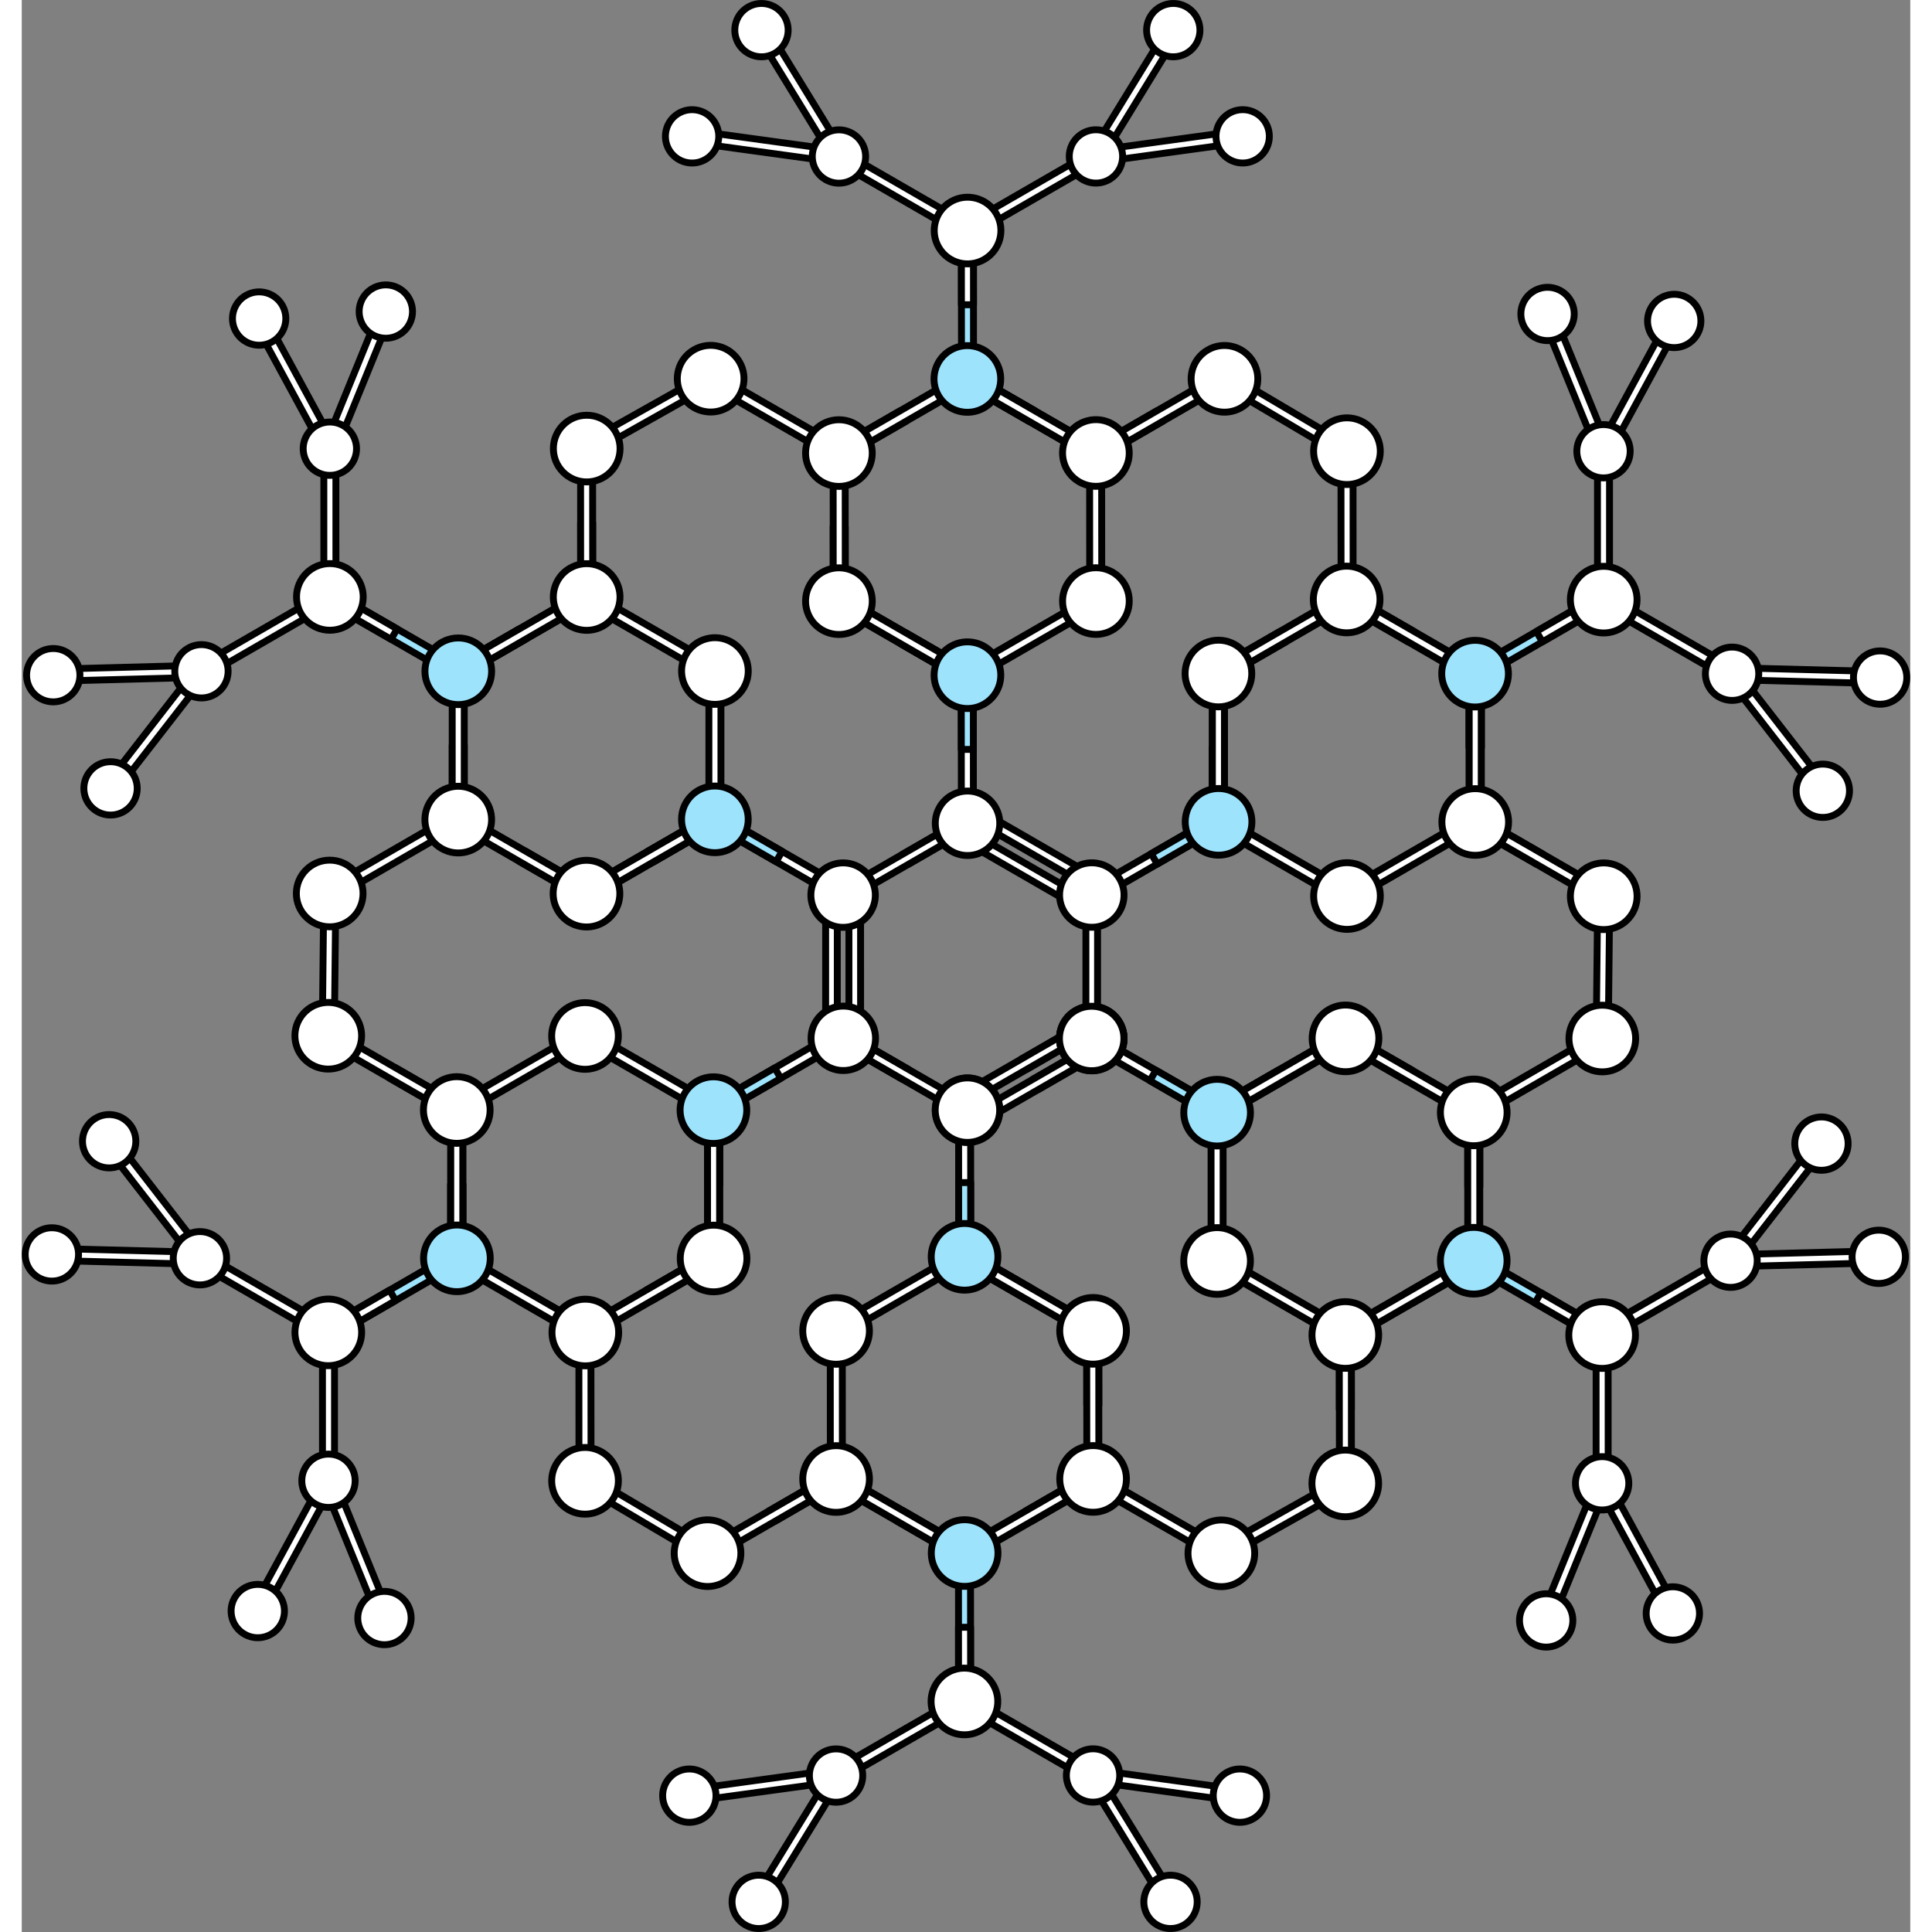 <?xml version="1.0" encoding="utf-8"?>
<!-- Created by: Science Figures, www.sciencefigures.org, Generator: Science Figures Editor -->
<svg version="1.1" id="Camada_1" xmlns="http://www.w3.org/2000/svg" xmlns:xlink="http://www.w3.org/1999/xlink" 
	 width="800px" height="800px" viewBox="0 0 411.197 420.668" enable-background="new 0 0 411.197 420.668"
	 xml:space="preserve">
<rect x="0" y="0" width="411.197" height="420.668" fill="#808080" stroke="none"/>
<g>
	<g>
		<g>
			
				<polygon fill="#FFFFFF" stroke="#000000" stroke-width="1.5" stroke-linecap="round" stroke-linejoin="round" stroke-miterlimit="10" points="
				147.438,28.569 176.816,32.603 177.937,34.08 176.458,35.201 147.08,31.166 145.959,29.689 			"/>
			
				<path fill="#FFFFFF" stroke="#000000" stroke-width="1.5" stroke-linecap="round" stroke-linejoin="round" stroke-miterlimit="10" d="
				M140.205,28.899c0.437-3.179,3.365-5.4,6.545-4.964c3.178,0.436,5.4,3.367,4.964,6.544c-0.436,3.177-3.368,5.401-6.544,4.966
				C141.99,35.006,139.768,32.076,140.205,28.899z"/>
			
				<polygon fill="#FFFFFF" stroke="#000000" stroke-width="1.5" stroke-linecap="round" stroke-linejoin="round" stroke-miterlimit="10" points="
				162.87,6.996 178.369,32.277 177.937,34.08 176.133,33.647 160.635,8.365 161.067,6.562 			"/>
			
				<path fill="#FFFFFF" stroke="#000000" stroke-width="1.5" stroke-linecap="round" stroke-linejoin="round" stroke-miterlimit="10" d="
				M158.032,1.61c2.736-1.677,6.31-0.819,7.988,1.917c1.677,2.734,0.818,6.311-1.916,7.987c-2.734,1.676-6.312,0.818-7.989-1.915
				C154.439,6.861,155.297,3.286,158.032,1.61z"/>
		</g>
		<g>
			
				<polygon fill="#FFFFFF" stroke="#000000" stroke-width="1.5" stroke-linecap="round" stroke-linejoin="round" stroke-miterlimit="10" points="
				264.361,28.567 234.982,32.601 233.862,34.078 235.34,35.199 264.719,31.164 265.84,29.687 			"/>
			
				<path fill="#FFFFFF" stroke="#000000" stroke-width="1.5" stroke-linecap="round" stroke-linejoin="round" stroke-miterlimit="10" d="
				M271.594,28.896c-0.437-3.179-3.365-5.4-6.545-4.964c-3.178,0.436-5.4,3.367-4.964,6.544c0.436,3.177,3.368,5.401,6.544,4.966
				C269.809,35.004,272.031,32.074,271.594,28.896z"/>
			
				<polygon fill="#FFFFFF" stroke="#000000" stroke-width="1.5" stroke-linecap="round" stroke-linejoin="round" stroke-miterlimit="10" points="
				248.929,6.994 233.43,32.275 233.862,34.078 235.666,33.645 251.164,8.363 250.732,6.559 			"/>
			
				<path fill="#FFFFFF" stroke="#000000" stroke-width="1.5" stroke-linecap="round" stroke-linejoin="round" stroke-miterlimit="10" d="
				M253.767,1.608c-2.736-1.677-6.31-0.819-7.988,1.917c-1.677,2.734-0.818,6.311,1.916,7.987c2.734,1.676,6.312,0.818,7.989-1.915
				C257.36,6.859,256.502,3.284,253.767,1.608z"/>
		</g>
	</g>
	<g>
		<g>
			
				<polygon fill="#FFFFFF" stroke="#000000" stroke-width="1.5" stroke-linecap="round" stroke-linejoin="round" stroke-miterlimit="10" points="
				19.105,169.821 37.288,146.395 39.127,146.163 39.359,148.004 21.175,171.429 19.335,171.661 			"/>
			
				<path fill="#FFFFFF" stroke="#000000" stroke-width="1.5" stroke-linecap="round" stroke-linejoin="round" stroke-miterlimit="10" d="
				M15.774,176.249c-2.535-1.968-2.994-5.615-1.027-8.151c1.966-2.534,5.616-2.993,8.15-1.027c2.534,1.966,2.994,5.617,1.028,8.15
				C21.956,177.757,18.307,178.217,15.774,176.249z"/>
			
				<polygon fill="#FFFFFF" stroke="#000000" stroke-width="1.5" stroke-linecap="round" stroke-linejoin="round" stroke-miterlimit="10" points="
				8.138,145.669 37.782,144.887 39.127,146.163 37.85,147.509 8.206,148.29 6.861,147.013 			"/>
			
				<path fill="#FFFFFF" stroke="#000000" stroke-width="1.5" stroke-linecap="round" stroke-linejoin="round" stroke-miterlimit="10" d="
				M1.055,147.166c-0.085-3.208,2.445-5.874,5.654-5.96c3.206-0.085,5.874,2.447,5.959,5.653c0.085,3.206-2.448,5.876-5.653,5.961
				C3.806,152.904,1.138,150.373,1.055,147.166z"/>
		</g>
		<g>
			
				<polygon fill="#FFFFFF" stroke="#000000" stroke-width="1.5" stroke-linecap="round" stroke-linejoin="round" stroke-miterlimit="10" points="
				77.565,68.561 66.369,96.02 67.088,97.729 68.798,97.01 79.993,69.549 79.274,67.84 			"/>
			
				<path fill="#FFFFFF" stroke="#000000" stroke-width="1.5" stroke-linecap="round" stroke-linejoin="round" stroke-miterlimit="10" d="
				M81.467,62.462c-2.971-1.211-6.359,0.214-7.572,3.186c-1.211,2.97,0.216,6.36,3.185,7.571c2.97,1.211,6.361-0.216,7.572-3.185
				C85.863,67.061,84.437,63.672,81.467,62.462z"/>
			
				<polygon fill="#FFFFFF" stroke="#000000" stroke-width="1.5" stroke-linecap="round" stroke-linejoin="round" stroke-miterlimit="10" points="
				51.166,71.139 65.311,97.202 67.088,97.729 67.615,95.951 53.469,69.888 51.691,69.36 			"/>
			
				<path fill="#FFFFFF" stroke="#000000" stroke-width="1.5" stroke-linecap="round" stroke-linejoin="round" stroke-miterlimit="10" d="
				M48.92,64.256c-2.82,1.531-3.865,5.055-2.334,7.876c1.53,2.819,5.057,3.864,7.875,2.334c2.819-1.53,3.865-5.057,2.336-7.876
				C55.265,63.77,51.739,62.725,48.92,64.256z"/>
		</g>
	</g>
	<g>
		<g>
			
				<polygon fill="#FFFFFF" stroke="#000000" stroke-width="1.5" stroke-linecap="round" stroke-linejoin="round" stroke-miterlimit="10" points="
				77.266,351.586 66.07,324.126 66.789,322.417 68.499,323.137 79.694,350.597 78.975,352.306 			"/>
			
				<path fill="#FFFFFF" stroke="#000000" stroke-width="1.5" stroke-linecap="round" stroke-linejoin="round" stroke-miterlimit="10" d="
				M81.168,357.685c-2.971,1.211-6.359-0.214-7.572-3.186c-1.211-2.97,0.216-6.36,3.185-7.571c2.97-1.211,6.361,0.216,7.572,3.185
				C85.565,353.085,84.138,356.474,81.168,357.685z"/>
			
				<polygon fill="#FFFFFF" stroke="#000000" stroke-width="1.5" stroke-linecap="round" stroke-linejoin="round" stroke-miterlimit="10" points="
				50.867,349.007 65.012,322.944 66.789,322.417 67.316,324.196 53.17,350.259 51.392,350.786 			"/>
			
				<path fill="#FFFFFF" stroke="#000000" stroke-width="1.5" stroke-linecap="round" stroke-linejoin="round" stroke-miterlimit="10" d="
				M48.622,355.891c-2.82-1.531-3.865-5.055-2.334-7.876c1.53-2.819,5.057-3.864,7.875-2.334c2.819,1.53,3.865,5.057,2.336,7.876
				C54.966,356.377,51.44,357.421,48.622,355.891z"/>
		</g>
		<g>
			
				<polygon fill="#FFFFFF" stroke="#000000" stroke-width="1.5" stroke-linecap="round" stroke-linejoin="round" stroke-miterlimit="10" points="
				18.803,250.328 36.985,273.754 38.825,273.985 39.057,272.145 20.873,248.719 19.033,248.487 			"/>
			
				<path fill="#FFFFFF" stroke="#000000" stroke-width="1.5" stroke-linecap="round" stroke-linejoin="round" stroke-miterlimit="10" d="
				M15.471,243.899c-2.535,1.968-2.994,5.615-1.027,8.151c1.966,2.534,5.616,2.993,8.15,1.027c2.534-1.966,2.994-5.617,1.028-8.15
				C21.653,242.392,18.005,241.932,15.471,243.899z"/>
			
				<polygon fill="#FFFFFF" stroke="#000000" stroke-width="1.5" stroke-linecap="round" stroke-linejoin="round" stroke-miterlimit="10" points="
				7.836,274.48 37.48,275.261 38.825,273.985 37.548,272.639 7.904,271.859 6.558,273.135 			"/>
			
				<path fill="#FFFFFF" stroke="#000000" stroke-width="1.5" stroke-linecap="round" stroke-linejoin="round" stroke-miterlimit="10" d="
				M0.752,272.982c-0.085,3.208,2.445,5.874,5.654,5.96c3.206,0.085,5.874-2.447,5.959-5.653c0.085-3.206-2.448-5.876-5.653-5.961
				C3.503,267.245,0.836,269.776,0.752,272.982z"/>
		</g>
	</g>
	<g>
		<g>
			
				<polygon fill="#FFFFFF" stroke="#000000" stroke-width="1.5" stroke-linecap="round" stroke-linejoin="round" stroke-miterlimit="10" points="
				263.76,392.099 234.381,388.065 233.261,386.588 234.739,385.467 264.118,389.502 265.239,390.979 			"/>
			
				<path fill="#FFFFFF" stroke="#000000" stroke-width="1.5" stroke-linecap="round" stroke-linejoin="round" stroke-miterlimit="10" d="
				M270.993,391.77c-0.437,3.179-3.365,5.4-6.545,4.964c-3.178-0.436-5.4-3.367-4.964-6.544c0.436-3.177,3.368-5.401,6.544-4.966
				C269.208,385.662,271.43,388.592,270.993,391.77z"/>
			
				<polygon fill="#FFFFFF" stroke="#000000" stroke-width="1.5" stroke-linecap="round" stroke-linejoin="round" stroke-miterlimit="10" points="
				248.327,413.672 232.828,388.391 233.261,386.588 235.065,387.021 250.563,412.303 250.13,414.107 			"/>
			
				<path fill="#FFFFFF" stroke="#000000" stroke-width="1.5" stroke-linecap="round" stroke-linejoin="round" stroke-miterlimit="10" d="
				M253.166,419.059c-2.736,1.677-6.31,0.819-7.988-1.917c-1.677-2.734-0.818-6.311,1.916-7.987
				c2.734-1.676,6.312-0.818,7.989,1.915C256.759,413.807,255.901,417.383,253.166,419.059z"/>
		</g>
		<g>
			
				<polygon fill="#FFFFFF" stroke="#000000" stroke-width="1.5" stroke-linecap="round" stroke-linejoin="round" stroke-miterlimit="10" points="
				146.836,392.101 176.215,388.067 177.335,386.59 175.857,385.469 146.478,389.504 145.358,390.981 			"/>
			
				<path fill="#FFFFFF" stroke="#000000" stroke-width="1.5" stroke-linecap="round" stroke-linejoin="round" stroke-miterlimit="10" d="
				M139.604,391.772c0.437,3.179,3.365,5.4,6.545,4.964c3.178-0.436,5.4-3.367,4.964-6.544c-0.436-3.177-3.368-5.401-6.544-4.966
				C141.388,385.664,139.166,388.594,139.604,391.772z"/>
			
				<polygon fill="#FFFFFF" stroke="#000000" stroke-width="1.5" stroke-linecap="round" stroke-linejoin="round" stroke-miterlimit="10" points="
				162.269,413.675 177.768,388.393 177.335,386.59 175.531,387.023 160.033,412.306 160.466,414.109 			"/>
			
				<path fill="#FFFFFF" stroke="#000000" stroke-width="1.5" stroke-linecap="round" stroke-linejoin="round" stroke-miterlimit="10" d="
				M157.43,419.061c2.736,1.677,6.31,0.819,7.988-1.917c1.677-2.734,0.818-6.311-1.916-7.987c-2.734-1.676-6.312-0.818-7.989,1.915
				C153.837,413.809,154.695,417.385,157.43,419.061z"/>
		</g>
	</g>
	<g>
		<g>
			
				<polygon fill="#FFFFFF" stroke="#000000" stroke-width="1.5" stroke-linecap="round" stroke-linejoin="round" stroke-miterlimit="10" points="
				392.092,250.847 373.91,274.273 372.07,274.505 371.838,272.664 390.022,249.239 391.862,249.007 			"/>
			
				<path fill="#FFFFFF" stroke="#000000" stroke-width="1.5" stroke-linecap="round" stroke-linejoin="round" stroke-miterlimit="10" d="
				M395.423,244.419c2.535,1.968,2.994,5.615,1.027,8.151c-1.966,2.534-5.616,2.993-8.15,1.027c-2.534-1.966-2.994-5.617-1.028-8.15
				C389.242,242.911,392.89,242.452,395.423,244.419z"/>
			
				<polygon fill="#FFFFFF" stroke="#000000" stroke-width="1.5" stroke-linecap="round" stroke-linejoin="round" stroke-miterlimit="10" points="
				403.059,274.999 373.415,275.781 372.07,274.505 373.347,273.159 402.991,272.379 404.337,273.655 			"/>
			
				<path fill="#FFFFFF" stroke="#000000" stroke-width="1.5" stroke-linecap="round" stroke-linejoin="round" stroke-miterlimit="10" d="
				M410.143,273.502c0.085,3.208-2.445,5.874-5.654,5.96c-3.206,0.085-5.874-2.447-5.959-5.653
				c-0.085-3.206,2.448-5.876,5.653-5.961C407.392,267.765,410.059,270.295,410.143,273.502z"/>
		</g>
		<g>
			
				<polygon fill="#FFFFFF" stroke="#000000" stroke-width="1.5" stroke-linecap="round" stroke-linejoin="round" stroke-miterlimit="10" points="
				333.632,352.107 344.828,324.648 344.109,322.939 342.399,323.659 331.204,351.119 331.923,352.828 			"/>
			
				<path fill="#FFFFFF" stroke="#000000" stroke-width="1.5" stroke-linecap="round" stroke-linejoin="round" stroke-miterlimit="10" d="
				M329.731,358.206c2.971,1.211,6.359-0.214,7.572-3.186c1.211-2.97-0.216-6.36-3.185-7.571c-2.97-1.211-6.361,0.216-7.572,3.185
				C325.334,353.607,326.76,356.996,329.731,358.206z"/>
			
				<polygon fill="#FFFFFF" stroke="#000000" stroke-width="1.5" stroke-linecap="round" stroke-linejoin="round" stroke-miterlimit="10" points="
				360.032,349.529 345.887,323.466 344.109,322.939 343.582,324.718 357.728,350.781 359.506,351.308 			"/>
			
				<path fill="#FFFFFF" stroke="#000000" stroke-width="1.5" stroke-linecap="round" stroke-linejoin="round" stroke-miterlimit="10" d="
				M362.277,356.412c2.82-1.531,3.865-5.055,2.334-7.876c-1.53-2.819-5.057-3.864-7.875-2.334c-2.819,1.53-3.865,5.057-2.336,7.876
				C355.933,356.898,359.458,357.943,362.277,356.412z"/>
		</g>
	</g>
	<g>
		<g>
			
				<polygon fill="#FFFFFF" stroke="#000000" stroke-width="1.5" stroke-linecap="round" stroke-linejoin="round" stroke-miterlimit="10" points="
				333.931,69.083 345.127,96.542 344.408,98.251 342.698,97.531 331.503,70.071 332.222,68.362 			"/>
			
				<path fill="#FFFFFF" stroke="#000000" stroke-width="1.5" stroke-linecap="round" stroke-linejoin="round" stroke-miterlimit="10" d="
				M330.03,62.984c2.971-1.211,6.359,0.214,7.572,3.186c1.211,2.97-0.216,6.36-3.185,7.571c-2.97,1.211-6.361-0.216-7.572-3.185
				C325.633,67.583,327.059,64.194,330.03,62.984z"/>
			
				<polygon fill="#FFFFFF" stroke="#000000" stroke-width="1.5" stroke-linecap="round" stroke-linejoin="round" stroke-miterlimit="10" points="
				360.331,71.661 346.185,97.724 344.408,98.251 343.881,96.472 358.027,70.409 359.805,69.882 			"/>
			
				<path fill="#FFFFFF" stroke="#000000" stroke-width="1.5" stroke-linecap="round" stroke-linejoin="round" stroke-miterlimit="10" d="
				M362.576,64.778c2.82,1.531,3.865,5.055,2.334,7.876c-1.53,2.819-5.057,3.864-7.875,2.334c-2.819-1.53-3.865-5.057-2.336-7.876
				C356.232,64.292,359.757,63.247,362.576,64.778z"/>
		</g>
		<g>
			
				<polygon fill="#FFFFFF" stroke="#000000" stroke-width="1.5" stroke-linecap="round" stroke-linejoin="round" stroke-miterlimit="10" points="
				392.395,170.34 374.212,146.915 372.373,146.683 372.141,148.524 390.325,171.949 392.164,172.181 			"/>
			
				<path fill="#FFFFFF" stroke="#000000" stroke-width="1.5" stroke-linecap="round" stroke-linejoin="round" stroke-miterlimit="10" d="
				M395.726,176.769c2.535-1.968,2.994-5.615,1.027-8.151c-1.966-2.534-5.616-2.993-8.15-1.027c-2.534,1.966-2.994,5.617-1.028,8.15
				C389.544,178.277,393.192,178.736,395.726,176.769z"/>
			
				<polygon fill="#FFFFFF" stroke="#000000" stroke-width="1.5" stroke-linecap="round" stroke-linejoin="round" stroke-miterlimit="10" points="
				403.362,146.189 373.718,145.407 372.373,146.683 373.65,148.029 403.294,148.809 404.639,147.533 			"/>
			
				<path fill="#FFFFFF" stroke="#000000" stroke-width="1.5" stroke-linecap="round" stroke-linejoin="round" stroke-miterlimit="10" d="
				M410.445,147.686c0.085-3.208-2.445-5.874-5.654-5.96c-3.206-0.085-5.874,2.447-5.959,5.653
				c-0.085,3.206,2.448,5.876,5.653,5.961C407.694,153.423,410.362,150.893,410.445,147.686z"/>
		</g>
	</g>
	<g>
		
			<polygon fill="#FFFFFF" stroke="#000000" stroke-width="1.5" stroke-linecap="round" stroke-linejoin="round" stroke-miterlimit="10" points="
			68.371,195.842 68.068,224.257 66.759,225.568 65.446,224.257 65.748,195.84 67.061,194.529 		"/>
		
			<polygon fill="#FFFFFF" stroke="#000000" stroke-width="1.5" stroke-linecap="round" stroke-linejoin="round" stroke-miterlimit="10" points="
			149.536,84.245 124.775,98.191 122.986,97.712 123.465,95.92 148.225,81.973 150.017,82.454 		"/>
		
			<polygon fill="#FFFFFF" stroke="#000000" stroke-width="1.5" stroke-linecap="round" stroke-linejoin="round" stroke-miterlimit="10" points="
			286.763,98.738 262.306,84.267 261.826,82.478 263.617,81.997 288.076,96.467 288.555,98.26 		"/>
		
			<polygon fill="#FFFFFF" stroke="#000000" stroke-width="1.5" stroke-linecap="round" stroke-linejoin="round" stroke-miterlimit="10" points="
			342.826,224.827 343.129,196.411 344.439,195.1 345.751,196.411 345.449,224.828 344.136,226.139 		"/>
		
			<polygon fill="#FFFFFF" stroke="#000000" stroke-width="1.5" stroke-linecap="round" stroke-linejoin="round" stroke-miterlimit="10" points="
			261.662,336.423 286.422,322.478 288.212,322.956 287.733,324.748 262.972,338.695 261.18,338.214 		"/>
		
			<polygon fill="#FFFFFF" stroke="#000000" stroke-width="1.5" stroke-linecap="round" stroke-linejoin="round" stroke-miterlimit="10" points="
			124.434,321.931 148.891,336.401 149.372,338.19 147.58,338.671 123.121,324.201 122.642,322.409 		"/>
		<g>
			<g>
				<g>
					
						<polygon fill="#FFFFFF" stroke="#000000" stroke-width="1.5" stroke-linecap="round" stroke-linejoin="round" stroke-miterlimit="10" points="
						179.728,33.602 205.41,48.428 205.89,50.219 204.098,50.699 178.417,35.871 177.937,34.08 					"/>
					
						<path fill="#FFFFFF" stroke="#000000" stroke-width="1.5" stroke-linecap="round" stroke-linejoin="round" stroke-miterlimit="10" d="
						M172.907,31.176c1.604-2.779,5.155-3.73,7.935-2.126c2.778,1.603,3.729,5.157,2.126,7.934c-1.603,2.778-5.157,3.73-7.935,2.127
						C172.254,37.505,171.302,33.954,172.907,31.176z"/>
					
						<polygon fill="#FFFFFF" stroke="#000000" stroke-width="1.5" stroke-linecap="round" stroke-linejoin="round" stroke-miterlimit="10" points="
						206.391,48.427 232.072,33.6 233.862,34.078 233.383,35.87 207.701,50.699 205.909,50.217 					"/>
					
						<path fill="#FFFFFF" stroke="#000000" stroke-width="1.5" stroke-linecap="round" stroke-linejoin="round" stroke-miterlimit="10" d="
						M233.892,39.869c-3.208,0.001-5.81-2.599-5.808-5.808c0-3.208,2.6-5.808,5.808-5.808c3.207,0,5.809,2.601,5.809,5.808
						S237.099,39.87,233.892,39.869z"/>
				</g>
				<g>
					
						<polygon fill="#FFFFFF" stroke="#000000" stroke-width="1.5" stroke-linecap="round" stroke-linejoin="round" stroke-miterlimit="10" points="
						39.609,144.372 65.29,129.544 67.08,130.024 66.6,131.816 40.918,146.643 39.127,146.163 					"/>
					
						<path fill="#FFFFFF" stroke="#000000" stroke-width="1.5" stroke-linecap="round" stroke-linejoin="round" stroke-miterlimit="10" d="
						M34.097,149.067c-1.604-2.779-0.653-6.33,2.126-7.935c2.778-1.604,6.33-0.651,7.934,2.126c1.604,2.777,0.652,6.332-2.125,7.935
						C39.252,152.797,35.7,151.845,34.097,149.067z"/>
					
						<polygon fill="#FFFFFF" stroke="#000000" stroke-width="1.5" stroke-linecap="round" stroke-linejoin="round" stroke-miterlimit="10" points="
						65.779,128.694 65.779,99.04 67.088,97.729 68.4,99.04 68.402,128.696 67.088,130.007 					"/>
					
						<path fill="#FFFFFF" stroke="#000000" stroke-width="1.5" stroke-linecap="round" stroke-linejoin="round" stroke-miterlimit="10" d="
						M72.118,100.599c-1.604,2.779-5.156,3.732-7.934,2.126c-2.778-1.604-3.73-5.156-2.126-7.934
						c1.603-2.777,5.157-3.73,7.935-2.127C72.77,94.268,73.722,97.822,72.118,100.599z"/>
				</g>
				<g>
					
						<polygon fill="#FFFFFF" stroke="#000000" stroke-width="1.5" stroke-linecap="round" stroke-linejoin="round" stroke-miterlimit="10" points="
						65.479,321.105 65.478,291.45 66.789,290.139 68.101,291.451 68.1,321.106 66.789,322.417 					"/>
					
						<path fill="#FFFFFF" stroke="#000000" stroke-width="1.5" stroke-linecap="round" stroke-linejoin="round" stroke-miterlimit="10" d="
						M66.789,328.225c-3.209,0-5.808-2.599-5.809-5.809c0-3.208,2.601-5.808,5.808-5.808c3.207,0,5.809,2.601,5.81,5.808
						C72.597,325.626,69.997,328.226,66.789,328.225z"/>
					
						<polygon fill="#FFFFFF" stroke="#000000" stroke-width="1.5" stroke-linecap="round" stroke-linejoin="round" stroke-miterlimit="10" points="
						64.987,290.602 39.306,275.774 38.825,273.985 40.616,273.504 66.299,288.331 66.778,290.124 					"/>
					
						<path fill="#FFFFFF" stroke="#000000" stroke-width="1.5" stroke-linecap="round" stroke-linejoin="round" stroke-miterlimit="10" d="
						M43.825,271.064c1.605,2.778,0.654,6.331-2.126,7.934c-2.778,1.604-6.33,0.652-7.934-2.126
						c-1.603-2.777-0.652-6.331,2.126-7.935C38.668,267.334,42.222,268.287,43.825,271.064z"/>
				</g>
				<g>
					
						<polygon fill="#FFFFFF" stroke="#000000" stroke-width="1.5" stroke-linecap="round" stroke-linejoin="round" stroke-miterlimit="10" points="
						231.469,387.067 205.787,372.24 205.307,370.45 207.099,369.969 232.781,384.797 233.261,386.588 					"/>
					
						<path fill="#FFFFFF" stroke="#000000" stroke-width="1.5" stroke-linecap="round" stroke-linejoin="round" stroke-miterlimit="10" d="
						M238.291,389.492c-1.604,2.779-5.155,3.73-7.935,2.126c-2.778-1.603-3.729-5.157-2.126-7.934
						c1.603-2.778,5.157-3.73,7.935-2.127C238.944,383.163,239.895,386.715,238.291,389.492z"/>
					
						<polygon fill="#FFFFFF" stroke="#000000" stroke-width="1.5" stroke-linecap="round" stroke-linejoin="round" stroke-miterlimit="10" points="
						204.807,372.242 179.125,387.068 177.335,386.59 177.815,384.798 203.496,369.969 205.288,370.451 					"/>
					
						<path fill="#FFFFFF" stroke="#000000" stroke-width="1.5" stroke-linecap="round" stroke-linejoin="round" stroke-miterlimit="10" d="
						M177.306,380.799c3.208-0.001,5.81,2.599,5.808,5.808c0,3.208-2.6,5.808-5.808,5.808c-3.207,0-5.809-2.601-5.809-5.808
						S174.099,380.799,177.306,380.799z"/>
				</g>
				<g>
					
						<polygon fill="#FFFFFF" stroke="#000000" stroke-width="1.5" stroke-linecap="round" stroke-linejoin="round" stroke-miterlimit="10" points="
						371.589,276.296 345.908,291.124 344.117,290.644 344.597,288.852 370.279,274.025 372.07,274.505 					"/>
					
						<path fill="#FFFFFF" stroke="#000000" stroke-width="1.5" stroke-linecap="round" stroke-linejoin="round" stroke-miterlimit="10" d="
						M377.1,271.601c1.604,2.779,0.653,6.329-2.126,7.935c-2.778,1.604-6.331,0.651-7.934-2.126
						c-1.604-2.777-0.652-6.332,2.125-7.935C371.945,267.871,375.497,268.823,377.1,271.601z"/>
					
						<polygon fill="#FFFFFF" stroke="#000000" stroke-width="1.5" stroke-linecap="round" stroke-linejoin="round" stroke-miterlimit="10" points="
						345.419,291.974 345.418,321.628 344.109,322.939 342.797,321.628 342.796,291.972 344.109,290.661 					"/>
					
						<path fill="#FFFFFF" stroke="#000000" stroke-width="1.5" stroke-linecap="round" stroke-linejoin="round" stroke-miterlimit="10" d="
						M339.079,320.069c1.604-2.779,5.156-3.732,7.934-2.126c2.778,1.604,3.73,5.156,2.126,7.934
						c-1.603,2.777-5.157,3.73-7.935,2.127S337.475,322.846,339.079,320.069z"/>
				</g>
				<g>
					
						<polygon fill="#FFFFFF" stroke="#000000" stroke-width="1.5" stroke-linecap="round" stroke-linejoin="round" stroke-miterlimit="10" points="
						345.718,99.564 345.719,129.218 344.408,130.529 343.097,129.217 343.097,99.562 344.408,98.251 					"/>
					
						<path fill="#FFFFFF" stroke="#000000" stroke-width="1.5" stroke-linecap="round" stroke-linejoin="round" stroke-miterlimit="10" d="
						M344.408,92.443c3.209,0,5.808,2.599,5.809,5.809c0,3.208-2.601,5.808-5.808,5.808c-3.207,0-5.809-2.601-5.81-5.808
						C338.6,95.042,341.2,92.442,344.408,92.443z"/>
					
						<polygon fill="#FFFFFF" stroke="#000000" stroke-width="1.5" stroke-linecap="round" stroke-linejoin="round" stroke-miterlimit="10" points="
						346.211,130.066 371.892,144.894 372.373,146.683 370.581,147.164 344.898,132.337 344.419,130.544 					"/>
					
						<path fill="#FFFFFF" stroke="#000000" stroke-width="1.5" stroke-linecap="round" stroke-linejoin="round" stroke-miterlimit="10" d="
						M367.372,149.604c-1.605-2.778-0.654-6.331,2.126-7.934c2.778-1.604,6.33-0.652,7.934,2.126
						c1.603,2.777,0.652,6.331-2.126,7.935C372.529,153.334,368.975,152.382,367.372,149.604z"/>
				</g>
			</g>
			<g>
				
					<polygon fill="#FFFFFF" stroke="#000000" stroke-width="1.5" stroke-linecap="round" stroke-linejoin="round" stroke-miterlimit="10" points="
					207.21,177.997 207.192,148.343 205.882,147.033 204.57,148.346 204.588,178 205.902,179.31 				"/>
				
					<polygon fill="#9DE3FC" stroke="#000000" stroke-width="1.5" stroke-linecap="round" stroke-linejoin="round" stroke-miterlimit="10" points="
					207.203,163.171 204.579,163.173 204.57,148.346 205.882,147.033 207.192,148.343 				"/>
				
					<polygon fill="#FFFFFF" stroke="#000000" stroke-width="1.5" stroke-linecap="round" stroke-linejoin="round" stroke-miterlimit="10" points="
					176.68,114.715 179.303,114.713 179.312,129.54 178.001,130.854 176.691,129.543 				"/>
				
					<polygon fill="#FFFFFF" stroke="#000000" stroke-width="1.5" stroke-linecap="round" stroke-linejoin="round" stroke-miterlimit="10" points="
					176.672,99.888 176.691,129.543 178.001,130.854 179.312,129.54 179.295,99.886 177.981,98.576 				"/>
				
					<polygon fill="#FFFFFF" stroke="#000000" stroke-width="1.5" stroke-linecap="round" stroke-linejoin="round" stroke-miterlimit="10" points="
					192.559,137.828 191.249,140.098 204.09,147.513 205.882,147.033 205.402,145.241 				"/>
				
					<polygon fill="#FFFFFF" stroke="#000000" stroke-width="1.5" stroke-linecap="round" stroke-linejoin="round" stroke-miterlimit="10" points="
					179.72,130.414 205.402,145.241 205.882,147.033 204.09,147.513 178.408,132.684 177.928,130.894 				"/>
				
					<polygon fill="#FFFFFF" stroke="#000000" stroke-width="1.5" stroke-linecap="round" stroke-linejoin="round" stroke-miterlimit="10" points="
					192.559,137.828 191.249,140.1 204.09,147.513 205.882,147.033 205.402,145.242 				"/>
				
					<polygon fill="#FFFFFF" stroke="#000000" stroke-width="1.5" stroke-linecap="round" stroke-linejoin="round" stroke-miterlimit="10" points="
					179.72,130.416 205.402,145.242 205.882,147.033 204.09,147.513 178.408,132.685 177.928,130.894 				"/>
				
					<path fill="#FFFFFF" stroke="#000000" stroke-width="1.5" stroke-linecap="round" stroke-linejoin="round" stroke-miterlimit="10" d="
					M171.641,127.264c2.006-3.474,6.444-4.663,9.919-2.658c3.472,2.004,4.662,6.446,2.658,9.918
					c-2.004,3.472-6.447,4.663-9.918,2.659C170.825,135.175,169.635,130.736,171.641,127.264z"/>
				
					<polygon fill="#FFFFFF" stroke="#000000" stroke-width="1.5" stroke-linecap="round" stroke-linejoin="round" stroke-miterlimit="10" points="
					206.382,145.241 232.064,130.414 233.854,130.892 233.374,132.684 207.693,147.513 205.901,147.031 				"/>
				
					<polygon fill="#FFFFFF" stroke="#000000" stroke-width="1.5" stroke-linecap="round" stroke-linejoin="round" stroke-miterlimit="10" points="
					232.514,99.888 232.533,129.543 233.843,130.854 235.155,129.54 235.137,99.886 233.823,98.576 				"/>
				
					<polygon fill="#FFFFFF" stroke="#000000" stroke-width="1.5" stroke-linecap="round" stroke-linejoin="round" stroke-miterlimit="10" points="
					247.199,89.421 248.512,91.692 235.676,99.113 233.883,98.634 234.363,96.844 				"/>
				
					<polygon fill="#FFFFFF" stroke="#000000" stroke-width="1.5" stroke-linecap="round" stroke-linejoin="round" stroke-miterlimit="10" points="
					260.034,82.001 234.363,96.844 233.883,98.634 235.676,99.113 261.348,84.271 261.826,82.478 				"/>
				
					<path fill="#FFFFFF" stroke="#000000" stroke-width="1.5" stroke-linecap="round" stroke-linejoin="round" stroke-miterlimit="10" d="
					M255.59,86.121c-2.009-3.472-0.823-7.911,2.649-9.921c3.47-2.008,7.912-0.822,9.92,2.649c2.008,3.47,0.822,7.913-2.648,9.921
					C262.038,90.778,257.598,89.592,255.59,86.121z"/>
				
					<polygon fill="#FFFFFF" stroke="#000000" stroke-width="1.5" stroke-linecap="round" stroke-linejoin="round" stroke-miterlimit="10" points="
					150.5,84.244 176.19,99.055 177.981,98.576 177.499,96.783 151.809,81.972 150.017,82.454 				"/>
				
					<path fill="#FFFFFF" stroke="#000000" stroke-width="1.5" stroke-linecap="round" stroke-linejoin="round" stroke-miterlimit="10" d="
					M156.284,78.819c-2.007-3.472-6.447-4.659-9.92-2.651c-3.472,2.006-4.658,6.448-2.651,9.92c2.006,3.471,6.449,4.659,9.92,2.653
					C157.105,86.73,158.292,82.29,156.284,78.819z"/>
				
					<polygon fill="#FFFFFF" stroke="#000000" stroke-width="1.5" stroke-linecap="round" stroke-linejoin="round" stroke-miterlimit="10" points="
					219.252,91.699 220.562,89.429 207.721,82.014 205.929,82.494 206.409,84.286 				"/>
				
					<polygon fill="#FFFFFF" stroke="#000000" stroke-width="1.5" stroke-linecap="round" stroke-linejoin="round" stroke-miterlimit="10" points="
					232.091,99.113 206.409,84.286 205.929,82.494 207.721,82.014 233.402,96.843 233.883,98.633 				"/>
				
					<polygon fill="#FFFFFF" stroke="#000000" stroke-width="1.5" stroke-linecap="round" stroke-linejoin="round" stroke-miterlimit="10" points="
					219.252,91.699 220.562,89.427 207.721,82.014 205.929,82.494 206.409,84.285 				"/>
				
					<polygon fill="#FFFFFF" stroke="#000000" stroke-width="1.5" stroke-linecap="round" stroke-linejoin="round" stroke-miterlimit="10" points="
					232.091,99.111 206.409,84.285 205.929,82.494 207.721,82.014 233.402,96.841 233.883,98.633 				"/>
				
					<path fill="#FFFFFF" stroke="#000000" stroke-width="1.5" stroke-linecap="round" stroke-linejoin="round" stroke-miterlimit="10" d="
					M240.17,102.263c-2.006,3.474-6.444,4.663-9.919,2.657c-3.472-2.004-4.661-6.445-2.658-9.918
					c2.004-3.472,6.447-4.663,9.918-2.659C240.986,94.351,242.175,98.791,240.17,102.263z"/>
				
					<polygon fill="#FFFFFF" stroke="#000000" stroke-width="1.5" stroke-linecap="round" stroke-linejoin="round" stroke-miterlimit="10" points="
					192.589,91.701 191.278,89.429 178.436,96.843 177.957,98.635 179.747,99.113 				"/>
				
					<polygon fill="#FFFFFF" stroke="#000000" stroke-width="1.5" stroke-linecap="round" stroke-linejoin="round" stroke-miterlimit="10" points="
					205.428,84.286 179.747,99.113 177.957,98.635 178.436,96.843 204.118,82.014 205.91,82.496 				"/>
				
					<path fill="#FFFFFF" stroke="#000000" stroke-width="1.5" stroke-linecap="round" stroke-linejoin="round" stroke-miterlimit="10" d="
					M177.927,91.392c4.01-0.001,7.262,3.249,7.26,7.26c0,4.009-3.25,7.26-7.26,7.26c-4.009,0-7.261-3.25-7.261-7.26
					C170.666,94.642,173.919,91.391,177.927,91.392z"/>
				
					<path fill="#9DE3FC" stroke="#000000" stroke-width="1.5" stroke-linecap="round" stroke-linejoin="round" stroke-miterlimit="10" d="
					M199.626,150.645c-2.006-3.473-0.815-7.914,2.659-9.918c3.47-2.005,7.912-0.816,9.916,2.657
					c2.007,3.472,0.815,7.913-2.656,9.918C206.071,155.308,201.63,154.117,199.626,150.645z"/>
				
					<polygon fill="#9DE3FC" stroke="#000000" stroke-width="1.5" stroke-linecap="round" stroke-linejoin="round" stroke-miterlimit="10" points="
					207.238,81.181 207.219,51.528 205.909,50.217 204.598,51.53 204.615,81.184 205.929,82.494 				"/>
				
					<polygon fill="#FFFFFF" stroke="#000000" stroke-width="1.5" stroke-linecap="round" stroke-linejoin="round" stroke-miterlimit="10" points="
					207.23,66.356 204.606,66.357 204.598,51.53 205.909,50.217 207.219,51.528 				"/>
				
					<path fill="#FFFFFF" stroke="#000000" stroke-width="1.5" stroke-linecap="round" stroke-linejoin="round" stroke-miterlimit="10" d="
					M199.654,53.829c-2.006-3.473-0.815-7.914,2.658-9.918c3.47-2.005,7.912-0.816,9.916,2.657c2.007,3.472,0.815,7.913-2.656,9.918
					C206.098,58.492,201.657,57.302,199.654,53.829z"/>
				
					<path fill="#9DE3FC" stroke="#000000" stroke-width="1.5" stroke-linecap="round" stroke-linejoin="round" stroke-miterlimit="10" d="
					M212.184,78.882c2.006,3.474,0.815,7.914-2.658,9.918c-3.47,2.004-7.912,0.815-9.916-2.657
					c-2.007-3.472-0.815-7.913,2.656-9.918C205.74,74.219,210.181,75.41,212.184,78.882z"/>
				
					<path fill="#FFFFFF" stroke="#000000" stroke-width="1.5" stroke-linecap="round" stroke-linejoin="round" stroke-miterlimit="10" d="
					M233.883,138.135c-4.01,0.001-7.262-3.249-7.26-7.26c0-4.009,3.25-7.26,7.26-7.26c4.009,0,7.261,3.251,7.261,7.26
					C241.144,134.884,237.892,138.136,233.883,138.135z"/>
			</g>
			<g>
				
					<polygon fill="#FFFFFF" stroke="#000000" stroke-width="1.5" stroke-linecap="round" stroke-linejoin="round" stroke-miterlimit="10" points="
					178.4,192.77 152.709,177.959 150.919,178.438 151.401,180.231 177.091,195.042 178.882,194.56 				"/>
				
					<polygon fill="#9DE3FC" stroke="#000000" stroke-width="1.5" stroke-linecap="round" stroke-linejoin="round" stroke-miterlimit="10" points="
					165.556,185.364 164.246,187.636 151.401,180.231 150.919,178.438 152.709,177.959 				"/>
				
					<polygon fill="#FFFFFF" stroke="#000000" stroke-width="1.5" stroke-linecap="round" stroke-linejoin="round" stroke-miterlimit="10" points="
					108.33,187.569 109.641,185.296 122.486,192.702 122.968,194.494 121.177,194.973 				"/>
				
					<polygon fill="#FFFFFF" stroke="#000000" stroke-width="1.5" stroke-linecap="round" stroke-linejoin="round" stroke-miterlimit="10" points="
					95.487,180.163 121.177,194.973 122.968,194.494 122.486,192.702 96.796,177.89 95.004,178.373 				"/>
				
					<polygon fill="#FFFFFF" stroke="#000000" stroke-width="1.5" stroke-linecap="round" stroke-linejoin="round" stroke-miterlimit="10" points="
					136.287,185.374 137.598,187.644 150.439,180.23 150.919,178.438 149.128,177.958 				"/>
				
					<polygon fill="#FFFFFF" stroke="#000000" stroke-width="1.5" stroke-linecap="round" stroke-linejoin="round" stroke-miterlimit="10" points="
					123.446,192.786 149.128,177.958 150.919,178.438 150.439,180.23 124.756,195.057 122.966,194.578 				"/>
				
					<polygon fill="#FFFFFF" stroke="#000000" stroke-width="1.5" stroke-linecap="round" stroke-linejoin="round" stroke-miterlimit="10" points="
					136.287,185.374 137.599,187.645 150.439,180.23 150.919,178.438 149.129,177.958 				"/>
				
					<polygon fill="#FFFFFF" stroke="#000000" stroke-width="1.5" stroke-linecap="round" stroke-linejoin="round" stroke-miterlimit="10" points="
					123.448,192.786 149.129,177.958 150.919,178.438 150.439,180.23 124.757,195.057 122.966,194.578 				"/>
				
					<path fill="#FFFFFF" stroke="#000000" stroke-width="1.5" stroke-linecap="round" stroke-linejoin="round" stroke-miterlimit="10" d="
					M116.679,198.208c-2.006-3.474-0.816-7.912,2.658-9.919c3.472-2.005,7.913-0.814,9.918,2.657
					c2.005,3.472,0.815,7.914-2.656,9.919C123.122,202.87,118.683,201.68,116.679,198.208z"/>
				
					<polygon fill="#FFFFFF" stroke="#000000" stroke-width="1.5" stroke-linecap="round" stroke-linejoin="round" stroke-miterlimit="10" points="
					149.618,177.109 149.618,147.454 150.927,146.143 152.239,147.455 152.241,177.11 150.927,178.421 				"/>
				
					<polygon fill="#FFFFFF" stroke="#000000" stroke-width="1.5" stroke-linecap="round" stroke-linejoin="round" stroke-miterlimit="10" points="
					123.408,131.802 149.098,146.613 150.889,146.133 150.407,144.341 124.717,129.529 122.925,130.012 				"/>
				
					<polygon fill="#FFFFFF" stroke="#000000" stroke-width="1.5" stroke-linecap="round" stroke-linejoin="round" stroke-miterlimit="10" points="
					121.685,113.851 124.308,113.849 124.317,128.676 123.006,129.99 121.695,128.679 				"/>
				
					<polygon fill="#FFFFFF" stroke="#000000" stroke-width="1.5" stroke-linecap="round" stroke-linejoin="round" stroke-miterlimit="10" points="
					121.677,99.025 121.695,128.679 123.006,129.99 124.317,128.676 124.299,99.023 122.986,97.712 				"/>
				
					<path fill="#FFFFFF" stroke="#000000" stroke-width="1.5" stroke-linecap="round" stroke-linejoin="round" stroke-miterlimit="10" d="
					M123.023,104.934c-4.011,0.004-7.263-3.243-7.267-7.255c-0.004-4.009,3.245-7.263,7.254-7.266
					c4.009-0.004,7.264,3.245,7.268,7.254C130.28,101.678,127.033,104.931,123.023,104.934z"/>
				
					<polygon fill="#FFFFFF" stroke="#000000" stroke-width="1.5" stroke-linecap="round" stroke-linejoin="round" stroke-miterlimit="10" points="
					68.852,195.006 94.524,180.163 95.004,178.373 93.211,177.894 67.539,192.736 67.061,194.529 				"/>
				
					<path fill="#FFFFFF" stroke="#000000" stroke-width="1.5" stroke-linecap="round" stroke-linejoin="round" stroke-miterlimit="10" d="
					M67.046,187.284c-4.011,0.002-7.258,3.254-7.256,7.266c0.002,4.01,3.255,7.258,7.265,7.256c4.009-0.002,7.259-3.256,7.258-7.264
					C74.308,190.529,71.056,187.281,67.046,187.284z"/>
				
					<polygon fill="#FFFFFF" stroke="#000000" stroke-width="1.5" stroke-linecap="round" stroke-linejoin="round" stroke-miterlimit="10" points="
					109.684,139.193 108.373,136.923 95.532,144.336 95.051,146.128 96.843,146.609 				"/>
				
					<polygon fill="#FFFFFF" stroke="#000000" stroke-width="1.5" stroke-linecap="round" stroke-linejoin="round" stroke-miterlimit="10" points="
					122.524,131.781 96.843,146.609 95.051,146.128 95.532,144.336 121.214,129.51 123.005,129.989 				"/>
				
					<polygon fill="#FFFFFF" stroke="#000000" stroke-width="1.5" stroke-linecap="round" stroke-linejoin="round" stroke-miterlimit="10" points="
					109.684,139.193 108.371,136.922 95.532,144.336 95.051,146.128 96.842,146.608 				"/>
				
					<polygon fill="#FFFFFF" stroke="#000000" stroke-width="1.5" stroke-linecap="round" stroke-linejoin="round" stroke-miterlimit="10" points="
					122.523,131.78 96.842,146.608 95.051,146.128 95.532,144.336 121.213,129.509 123.005,129.989 				"/>
				
					<path fill="#FFFFFF" stroke="#000000" stroke-width="1.5" stroke-linecap="round" stroke-linejoin="round" stroke-miterlimit="10" d="
					M129.292,126.359c2.006,3.474,0.816,7.912-2.658,9.919c-3.472,2.005-7.913,0.814-9.918-2.657
					c-2.005-3.472-0.815-7.914,2.656-9.919C122.848,121.696,127.288,122.886,129.292,126.359z"/>
				
					<polygon fill="#FFFFFF" stroke="#000000" stroke-width="1.5" stroke-linecap="round" stroke-linejoin="round" stroke-miterlimit="10" points="
					96.354,162.284 93.731,162.284 93.731,177.112 95.043,178.423 96.352,177.112 				"/>
				
					<polygon fill="#FFFFFF" stroke="#000000" stroke-width="1.5" stroke-linecap="round" stroke-linejoin="round" stroke-miterlimit="10" points="
					96.353,147.458 96.352,177.112 95.043,178.423 93.731,177.112 93.73,147.456 95.043,146.145 				"/>
				
					<path fill="#FFFFFF" stroke="#000000" stroke-width="1.5" stroke-linecap="round" stroke-linejoin="round" stroke-miterlimit="10" d="
					M88.756,174.827c2.004-3.473,6.445-4.665,9.918-2.657c3.472,2.005,4.662,6.445,2.657,9.918
					c-2.004,3.472-6.446,4.663-9.918,2.658C87.941,182.741,86.751,178.298,88.756,174.827z"/>
				
					<path fill="#9DE3FC" stroke="#000000" stroke-width="1.5" stroke-linecap="round" stroke-linejoin="round" stroke-miterlimit="10" d="
					M150.92,185.662c-4.011,0-7.261-3.251-7.26-7.261c-0.001-4.008,3.25-7.26,7.259-7.259c4.01-0.002,7.26,3.251,7.261,7.259
					C158.181,182.412,154.929,185.663,150.92,185.662z"/>
				
					<polygon fill="#9DE3FC" stroke="#000000" stroke-width="1.5" stroke-linecap="round" stroke-linejoin="round" stroke-miterlimit="10" points="
					94.569,144.338 68.878,129.527 67.088,130.007 67.57,131.799 93.26,146.611 95.051,146.128 				"/>
				
					<polygon fill="#FFFFFF" stroke="#000000" stroke-width="1.5" stroke-linecap="round" stroke-linejoin="round" stroke-miterlimit="10" points="
					81.725,136.932 80.415,139.205 67.57,131.799 67.088,130.007 68.878,129.527 				"/>
				
					<path fill="#FFFFFF" stroke="#000000" stroke-width="1.5" stroke-linecap="round" stroke-linejoin="round" stroke-miterlimit="10" d="
					M67.089,137.23c-4.011,0-7.261-3.251-7.26-7.261c-0.001-4.008,3.25-7.26,7.259-7.259c4.01-0.002,7.26,3.251,7.261,7.259
					C74.35,133.981,71.098,137.231,67.089,137.23z"/>
				
					<path fill="#9DE3FC" stroke="#000000" stroke-width="1.5" stroke-linecap="round" stroke-linejoin="round" stroke-miterlimit="10" d="
					M95.051,138.905c4.011,0,7.261,3.251,7.26,7.262c0.001,4.008-3.25,7.259-7.259,7.259c-4.01,0.002-7.261-3.251-7.262-7.259
					C87.79,142.154,91.042,138.904,95.051,138.905z"/>
				
					<path fill="#FFFFFF" stroke="#000000" stroke-width="1.5" stroke-linecap="round" stroke-linejoin="round" stroke-miterlimit="10" d="
					M157.215,149.74c-2.004,3.473-6.445,4.665-9.918,2.657c-3.472-2.005-4.663-6.445-2.657-9.918
					c2.004-3.471,6.446-4.663,9.918-2.658S159.22,146.268,157.215,149.74z"/>
			</g>
			<g>
				
					<polygon fill="#FFFFFF" stroke="#000000" stroke-width="1.5" stroke-linecap="round" stroke-linejoin="round" stroke-miterlimit="10" points="
					176.788,225.107 151.116,239.95 150.636,241.74 152.43,242.219 178.101,227.377 178.58,225.584 				"/>
				
					<polygon fill="#9DE3FC" stroke="#000000" stroke-width="1.5" stroke-linecap="round" stroke-linejoin="round" stroke-miterlimit="10" points="
					163.952,232.527 165.266,234.798 152.43,242.219 150.636,241.74 151.116,239.95 				"/>
				
					<polygon fill="#FFFFFF" stroke="#000000" stroke-width="1.5" stroke-linecap="round" stroke-linejoin="round" stroke-miterlimit="10" points="
					137.249,283.188 135.936,280.917 148.772,273.496 150.565,273.975 150.085,275.765 				"/>
				
					<polygon fill="#FFFFFF" stroke="#000000" stroke-width="1.5" stroke-linecap="round" stroke-linejoin="round" stroke-miterlimit="10" points="
					124.413,290.608 150.085,275.765 150.565,273.975 148.772,273.496 123.1,288.338 122.622,290.131 				"/>
				
					<polygon fill="#FFFFFF" stroke="#000000" stroke-width="1.5" stroke-linecap="round" stroke-linejoin="round" stroke-miterlimit="10" points="
					149.326,257.88 151.947,257.88 151.948,243.052 150.636,241.74 149.324,243.051 				"/>
				
					<polygon fill="#FFFFFF" stroke="#000000" stroke-width="1.5" stroke-linecap="round" stroke-linejoin="round" stroke-miterlimit="10" points="
					149.325,272.706 149.324,243.051 150.636,241.74 151.948,243.052 151.947,272.707 150.637,274.018 				"/>
				
					<polygon fill="#FFFFFF" stroke="#000000" stroke-width="1.5" stroke-linecap="round" stroke-linejoin="round" stroke-miterlimit="10" points="
					149.326,257.88 151.949,257.879 151.948,243.052 150.636,241.74 149.326,243.051 				"/>
				
					<polygon fill="#FFFFFF" stroke="#000000" stroke-width="1.5" stroke-linecap="round" stroke-linejoin="round" stroke-miterlimit="10" points="
					149.327,272.705 149.326,243.051 150.636,241.74 151.948,243.052 151.948,272.706 150.637,274.018 				"/>
				
					<path fill="#FFFFFF" stroke="#000000" stroke-width="1.5" stroke-linecap="round" stroke-linejoin="round" stroke-miterlimit="10" d="
					M150.637,281.278c-4.011,0-7.26-3.249-7.261-7.261c0-4.009,3.252-7.26,7.26-7.26c4.009,0,7.261,3.252,7.262,7.26
					C157.896,278.029,154.646,281.279,150.637,281.278z"/>
				
					<polygon fill="#FFFFFF" stroke="#000000" stroke-width="1.5" stroke-linecap="round" stroke-linejoin="round" stroke-miterlimit="10" points="
					148.834,242.202 123.153,227.375 122.672,225.586 124.464,225.105 150.147,239.932 150.626,241.724 				"/>
				
					<polygon fill="#FFFFFF" stroke="#000000" stroke-width="1.5" stroke-linecap="round" stroke-linejoin="round" stroke-miterlimit="10" points="
					96.492,242.247 122.164,227.404 122.644,225.614 120.851,225.135 95.179,239.977 94.701,241.77 				"/>
				
					<polygon fill="#FFFFFF" stroke="#000000" stroke-width="1.5" stroke-linecap="round" stroke-linejoin="round" stroke-miterlimit="10" points="
					80.085,234.764 81.395,232.491 94.24,239.897 94.722,241.69 92.931,242.169 				"/>
				
					<polygon fill="#FFFFFF" stroke="#000000" stroke-width="1.5" stroke-linecap="round" stroke-linejoin="round" stroke-miterlimit="10" points="
					67.241,227.358 92.931,242.169 94.722,241.69 94.24,239.897 68.551,225.086 66.759,225.568 				"/>
				
					<path fill="#FFFFFF" stroke="#000000" stroke-width="1.5" stroke-linecap="round" stroke-linejoin="round" stroke-miterlimit="10" d="
					M73.031,229.147c-2.003,3.476-6.44,4.668-9.916,2.666c-3.474-2.001-4.668-6.441-2.666-9.915
					c2.001-3.474,6.442-4.669,9.916-2.668C73.84,221.234,75.034,225.673,73.031,229.147z"/>
				
					<polygon fill="#FFFFFF" stroke="#000000" stroke-width="1.5" stroke-linecap="round" stroke-linejoin="round" stroke-miterlimit="10" points="
					123.951,321.096 123.932,291.442 122.622,290.131 121.311,291.445 121.329,321.098 122.642,322.409 				"/>
				
					<path fill="#FFFFFF" stroke="#000000" stroke-width="1.5" stroke-linecap="round" stroke-linejoin="round" stroke-miterlimit="10" d="
					M116.36,318.8c-2.003,3.474-0.811,7.912,2.664,9.917c3.473,2.003,7.913,0.81,9.917-2.664c2.003-3.473,0.81-7.914-2.662-9.917
					C122.801,314.133,118.363,315.325,116.36,318.8z"/>
				
					<polygon fill="#FFFFFF" stroke="#000000" stroke-width="1.5" stroke-linecap="round" stroke-linejoin="round" stroke-miterlimit="10" points="
					96.031,257.828 93.41,257.828 93.409,272.656 94.721,273.968 96.033,272.657 				"/>
				
					<polygon fill="#FFFFFF" stroke="#000000" stroke-width="1.5" stroke-linecap="round" stroke-linejoin="round" stroke-miterlimit="10" points="
					96.033,243.002 96.033,272.657 94.721,273.968 93.409,272.656 93.41,243.001 94.721,241.69 				"/>
				
					<polygon fill="#FFFFFF" stroke="#000000" stroke-width="1.5" stroke-linecap="round" stroke-linejoin="round" stroke-miterlimit="10" points="
					96.031,257.828 93.408,257.829 93.409,272.656 94.721,273.968 96.032,272.657 				"/>
				
					<polygon fill="#FFFFFF" stroke="#000000" stroke-width="1.5" stroke-linecap="round" stroke-linejoin="round" stroke-miterlimit="10" points="
					96.031,243.003 96.032,272.657 94.721,273.968 93.409,272.656 93.409,243.002 94.721,241.69 				"/>
				
					<path fill="#FFFFFF" stroke="#000000" stroke-width="1.5" stroke-linecap="round" stroke-linejoin="round" stroke-miterlimit="10" d="
					M94.721,234.43c4.011,0,7.26,3.249,7.261,7.261c0.001,4.009-3.251,7.26-7.26,7.26c-4.009,0-7.261-3.252-7.262-7.26
					C87.461,237.679,90.711,234.429,94.721,234.43z"/>
				
					<polygon fill="#FFFFFF" stroke="#000000" stroke-width="1.5" stroke-linecap="round" stroke-linejoin="round" stroke-miterlimit="10" points="
					109.364,280.917 108.052,283.189 120.893,290.603 122.685,290.122 122.204,288.333 				"/>
				
					<polygon fill="#FFFFFF" stroke="#000000" stroke-width="1.5" stroke-linecap="round" stroke-linejoin="round" stroke-miterlimit="10" points="
					96.523,273.506 122.204,288.333 122.685,290.122 120.893,290.603 95.211,275.776 94.732,273.984 				"/>
				
					<path fill="#FFFFFF" stroke="#000000" stroke-width="1.5" stroke-linecap="round" stroke-linejoin="round" stroke-miterlimit="10" d="
					M116.427,293.769c-2.006-3.473-0.817-7.914,2.657-9.918c3.472-2.005,7.912-0.815,9.917,2.658
					c2.004,3.472,0.816,7.914-2.657,9.918C122.873,298.432,118.431,297.241,116.427,293.769z"/>
				
					<path fill="#9DE3FC" stroke="#000000" stroke-width="1.5" stroke-linecap="round" stroke-linejoin="round" stroke-miterlimit="10" d="
					M156.892,245.351c-2.005,3.474-6.446,4.663-9.918,2.657c-3.471-2.003-4.662-6.444-2.657-9.916
					c2.003-3.474,6.445-4.662,9.917-2.659C157.708,237.438,158.898,241.88,156.892,245.351z"/>
				
					<polygon fill="#9DE3FC" stroke="#000000" stroke-width="1.5" stroke-linecap="round" stroke-linejoin="round" stroke-miterlimit="10" points="
					92.93,273.491 67.258,288.334 66.778,290.124 68.571,290.603 94.243,275.761 94.721,273.968 				"/>
				
					<polygon fill="#FFFFFF" stroke="#000000" stroke-width="1.5" stroke-linecap="round" stroke-linejoin="round" stroke-miterlimit="10" points="
					80.094,280.911 81.407,283.182 68.571,290.603 66.778,290.124 67.258,288.334 				"/>
				
					<path fill="#FFFFFF" stroke="#000000" stroke-width="1.5" stroke-linecap="round" stroke-linejoin="round" stroke-miterlimit="10" d="
					M73.034,293.735c-2.005,3.474-6.446,4.663-9.918,2.657c-3.471-2.003-4.662-6.444-2.657-9.916
					c2.003-3.474,6.445-4.662,9.917-2.659C73.85,285.822,75.039,290.264,73.034,293.735z"/>
				
					<path fill="#9DE3FC" stroke="#000000" stroke-width="1.5" stroke-linecap="round" stroke-linejoin="round" stroke-miterlimit="10" d="
					M88.465,270.357c2.006-3.474,6.446-4.663,9.919-2.657c3.471,2.003,4.662,6.445,2.657,9.916
					c-2.004,3.474-6.446,4.662-9.918,2.659C87.649,278.269,86.46,273.828,88.465,270.357z"/>
				
					<path fill="#FFFFFF" stroke="#000000" stroke-width="1.5" stroke-linecap="round" stroke-linejoin="round" stroke-miterlimit="10" d="
					M128.93,221.939c2.006,3.473,0.817,7.914-2.657,9.918c-3.472,2.005-7.913,0.816-9.918-2.657
					c-2.004-3.471-0.815-7.914,2.657-9.918C122.484,217.276,126.927,218.467,128.93,221.939z"/>
			</g>
			<g>
				
					<polygon fill="#FFFFFF" stroke="#000000" stroke-width="1.5" stroke-linecap="round" stroke-linejoin="round" stroke-miterlimit="10" points="
					203.987,242.671 204.006,272.325 205.316,273.636 206.627,272.322 206.609,242.669 205.296,241.358 				"/>
				
					<polygon fill="#9DE3FC" stroke="#000000" stroke-width="1.5" stroke-linecap="round" stroke-linejoin="round" stroke-miterlimit="10" points="
					203.995,257.497 206.618,257.496 206.627,272.322 205.316,273.636 204.006,272.325 				"/>
				
					<polygon fill="#FFFFFF" stroke="#000000" stroke-width="1.5" stroke-linecap="round" stroke-linejoin="round" stroke-miterlimit="10" points="
					234.518,305.954 231.894,305.955 231.885,291.128 233.197,289.815 234.507,291.126 				"/>
				
					<polygon fill="#FFFFFF" stroke="#000000" stroke-width="1.5" stroke-linecap="round" stroke-linejoin="round" stroke-miterlimit="10" points="
					234.525,320.78 234.507,291.126 233.197,289.815 231.885,291.128 231.903,320.782 233.217,322.093 				"/>
				
					<polygon fill="#FFFFFF" stroke="#000000" stroke-width="1.5" stroke-linecap="round" stroke-linejoin="round" stroke-miterlimit="10" points="
					218.638,282.84 219.949,280.57 207.108,273.156 205.316,273.636 205.795,275.428 				"/>
				
					<polygon fill="#FFFFFF" stroke="#000000" stroke-width="1.5" stroke-linecap="round" stroke-linejoin="round" stroke-miterlimit="10" points="
					231.477,290.254 205.795,275.428 205.316,273.636 207.108,273.156 232.789,287.984 233.269,289.774 				"/>
				
					<polygon fill="#FFFFFF" stroke="#000000" stroke-width="1.5" stroke-linecap="round" stroke-linejoin="round" stroke-miterlimit="10" points="
					218.638,282.84 219.949,280.568 207.108,273.156 205.316,273.636 205.795,275.426 				"/>
				
					<polygon fill="#FFFFFF" stroke="#000000" stroke-width="1.5" stroke-linecap="round" stroke-linejoin="round" stroke-miterlimit="10" points="
					231.477,290.253 205.795,275.426 205.316,273.636 207.108,273.156 232.789,287.983 233.269,289.774 				"/>
				
					<path fill="#FFFFFF" stroke="#000000" stroke-width="1.5" stroke-linecap="round" stroke-linejoin="round" stroke-miterlimit="10" d="
					M239.557,293.404c-2.006,3.474-6.444,4.663-9.919,2.658c-3.472-2.004-4.662-6.446-2.658-9.918
					c2.004-3.472,6.447-4.663,9.918-2.659C240.373,285.493,241.562,289.932,239.557,293.404z"/>
				
					<polygon fill="#FFFFFF" stroke="#000000" stroke-width="1.5" stroke-linecap="round" stroke-linejoin="round" stroke-miterlimit="10" points="
					204.815,275.428 179.133,290.254 177.344,289.776 177.823,287.984 203.505,273.156 205.297,273.637 				"/>
				
					<polygon fill="#FFFFFF" stroke="#000000" stroke-width="1.5" stroke-linecap="round" stroke-linejoin="round" stroke-miterlimit="10" points="
					178.683,320.78 178.664,291.126 177.354,289.815 176.043,291.128 176.06,320.782 177.374,322.093 				"/>
				
					<polygon fill="#FFFFFF" stroke="#000000" stroke-width="1.5" stroke-linecap="round" stroke-linejoin="round" stroke-miterlimit="10" points="
					163.999,331.247 162.686,328.976 175.522,321.555 177.315,322.034 176.835,323.824 				"/>
				
					<polygon fill="#FFFFFF" stroke="#000000" stroke-width="1.5" stroke-linecap="round" stroke-linejoin="round" stroke-miterlimit="10" points="
					151.163,338.667 176.835,323.824 177.315,322.034 175.522,321.555 149.85,336.397 149.372,338.19 				"/>
				
					<path fill="#FFFFFF" stroke="#000000" stroke-width="1.5" stroke-linecap="round" stroke-linejoin="round" stroke-miterlimit="10" d="
					M155.607,334.547c2.009,3.472,0.823,7.911-2.649,9.921c-3.47,2.008-7.912,0.822-9.92-2.649c-2.008-3.47-0.822-7.913,2.648-9.921
					C149.159,329.89,153.6,331.076,155.607,334.547z"/>
				
					<polygon fill="#FFFFFF" stroke="#000000" stroke-width="1.5" stroke-linecap="round" stroke-linejoin="round" stroke-miterlimit="10" points="
					260.697,336.424 235.007,321.613 233.217,322.093 233.698,323.885 259.388,338.696 261.18,338.214 				"/>
				
					<path fill="#FFFFFF" stroke="#000000" stroke-width="1.5" stroke-linecap="round" stroke-linejoin="round" stroke-miterlimit="10" d="
					M254.913,341.849c2.007,3.472,6.447,4.659,9.92,2.651c3.472-2.006,4.658-6.448,2.651-9.92c-2.006-3.471-6.449-4.659-9.92-2.653
					C254.092,333.938,252.906,338.378,254.913,341.849z"/>
				
					<polygon fill="#FFFFFF" stroke="#000000" stroke-width="1.5" stroke-linecap="round" stroke-linejoin="round" stroke-miterlimit="10" points="
					191.946,328.969 190.635,331.24 203.476,338.654 205.268,338.174 204.789,336.382 				"/>
				
					<polygon fill="#FFFFFF" stroke="#000000" stroke-width="1.5" stroke-linecap="round" stroke-linejoin="round" stroke-miterlimit="10" points="
					179.107,321.555 204.789,336.382 205.268,338.174 203.476,338.654 177.795,323.826 177.315,322.035 				"/>
				
					<polygon fill="#FFFFFF" stroke="#000000" stroke-width="1.5" stroke-linecap="round" stroke-linejoin="round" stroke-miterlimit="10" points="
					191.946,328.969 190.635,331.241 203.476,338.654 205.268,338.174 204.789,336.384 				"/>
				
					<polygon fill="#FFFFFF" stroke="#000000" stroke-width="1.5" stroke-linecap="round" stroke-linejoin="round" stroke-miterlimit="10" points="
					179.107,321.557 204.789,336.384 205.268,338.174 203.476,338.654 177.795,323.827 177.315,322.035 				"/>
				
					<path fill="#FFFFFF" stroke="#000000" stroke-width="1.5" stroke-linecap="round" stroke-linejoin="round" stroke-miterlimit="10" d="
					M171.027,318.405c2.006-3.474,6.444-4.663,9.919-2.657c3.472,2.004,4.661,6.445,2.658,9.918
					c-2.004,3.472-6.447,4.663-9.918,2.659C170.211,326.317,169.022,321.878,171.027,318.405z"/>
				
					<polygon fill="#FFFFFF" stroke="#000000" stroke-width="1.5" stroke-linecap="round" stroke-linejoin="round" stroke-miterlimit="10" points="
					218.608,328.968 219.92,331.24 232.761,323.826 233.24,322.034 231.451,321.555 				"/>
				
					<polygon fill="#FFFFFF" stroke="#000000" stroke-width="1.5" stroke-linecap="round" stroke-linejoin="round" stroke-miterlimit="10" points="
					205.769,336.382 231.451,321.555 233.24,322.034 232.761,323.826 207.079,338.654 205.287,338.173 				"/>
				
					<path fill="#FFFFFF" stroke="#000000" stroke-width="1.5" stroke-linecap="round" stroke-linejoin="round" stroke-miterlimit="10" d="
					M233.27,329.276c-4.01,0.001-7.262-3.249-7.26-7.26c0-4.009,3.25-7.26,7.26-7.26c4.009,0,7.261,3.25,7.261,7.26
					C240.531,326.026,237.278,329.277,233.27,329.276z"/>
				
					<path fill="#9DE3FC" stroke="#000000" stroke-width="1.5" stroke-linecap="round" stroke-linejoin="round" stroke-miterlimit="10" d="
					M211.571,270.024c2.006,3.473,0.815,7.914-2.658,9.918c-3.47,2.005-7.912,0.816-9.916-2.657
					c-2.007-3.472-0.815-7.913,2.656-9.918C205.126,265.36,209.567,266.551,211.571,270.024z"/>
				
					<polygon fill="#9DE3FC" stroke="#000000" stroke-width="1.5" stroke-linecap="round" stroke-linejoin="round" stroke-miterlimit="10" points="
					203.96,339.487 203.978,369.141 205.288,370.451 206.6,369.138 206.582,339.484 205.268,338.174 				"/>
				
					<polygon fill="#FFFFFF" stroke="#000000" stroke-width="1.5" stroke-linecap="round" stroke-linejoin="round" stroke-miterlimit="10" points="
					203.967,354.313 206.591,354.311 206.6,369.138 205.288,370.451 203.978,369.141 				"/>
				
					<path fill="#FFFFFF" stroke="#000000" stroke-width="1.5" stroke-linecap="round" stroke-linejoin="round" stroke-miterlimit="10" d="
					M211.544,366.839c2.006,3.473,0.815,7.914-2.658,9.918c-3.47,2.005-7.912,0.816-9.916-2.657
					c-2.007-3.472-0.815-7.913,2.656-9.918C205.099,362.176,209.54,363.367,211.544,366.839z"/>
				
					<path fill="#9DE3FC" stroke="#000000" stroke-width="1.5" stroke-linecap="round" stroke-linejoin="round" stroke-miterlimit="10" d="
					M199.013,341.786c-2.006-3.474-0.815-7.914,2.659-9.918c3.47-2.004,7.912-0.815,9.916,2.657
					c2.007,3.472,0.815,7.913-2.656,9.918C205.458,346.449,201.017,345.258,199.013,341.786z"/>
				
					<path fill="#FFFFFF" stroke="#000000" stroke-width="1.5" stroke-linecap="round" stroke-linejoin="round" stroke-miterlimit="10" d="
					M177.314,282.533c4.01-0.001,7.262,3.249,7.26,7.26c0,4.009-3.25,7.26-7.26,7.26c-4.009,0-7.261-3.251-7.261-7.26
					S173.306,282.532,177.314,282.533z"/>
			</g>
			<g>
				
					<polygon fill="#FFFFFF" stroke="#000000" stroke-width="1.5" stroke-linecap="round" stroke-linejoin="round" stroke-miterlimit="10" points="
					232.798,227.899 258.488,242.709 260.278,242.23 259.796,240.438 234.107,225.626 232.315,226.109 				"/>
				
					<polygon fill="#9DE3FC" stroke="#000000" stroke-width="1.5" stroke-linecap="round" stroke-linejoin="round" stroke-miterlimit="10" points="
					245.641,235.305 246.951,233.032 259.796,240.438 260.278,242.23 258.488,242.709 				"/>
				
					<polygon fill="#FFFFFF" stroke="#000000" stroke-width="1.5" stroke-linecap="round" stroke-linejoin="round" stroke-miterlimit="10" points="
					302.867,233.099 301.557,235.372 288.712,227.966 288.23,226.174 290.02,225.695 				"/>
				
					<polygon fill="#FFFFFF" stroke="#000000" stroke-width="1.5" stroke-linecap="round" stroke-linejoin="round" stroke-miterlimit="10" points="
					315.711,240.506 290.02,225.695 288.23,226.174 288.712,227.966 314.401,242.778 316.193,242.295 				"/>
				
					<polygon fill="#FFFFFF" stroke="#000000" stroke-width="1.5" stroke-linecap="round" stroke-linejoin="round" stroke-miterlimit="10" points="
					274.911,235.294 273.6,233.025 260.758,240.438 260.278,242.23 262.07,242.71 				"/>
				
					<polygon fill="#FFFFFF" stroke="#000000" stroke-width="1.5" stroke-linecap="round" stroke-linejoin="round" stroke-miterlimit="10" points="
					287.751,227.883 262.07,242.71 260.278,242.23 260.758,240.438 286.441,225.612 288.231,226.091 				"/>
				
					<polygon fill="#FFFFFF" stroke="#000000" stroke-width="1.5" stroke-linecap="round" stroke-linejoin="round" stroke-miterlimit="10" points="
					274.911,235.294 273.598,233.024 260.758,240.438 260.278,242.23 262.069,242.71 				"/>
				
					<polygon fill="#FFFFFF" stroke="#000000" stroke-width="1.5" stroke-linecap="round" stroke-linejoin="round" stroke-miterlimit="10" points="
					287.75,227.882 262.069,242.71 260.278,242.23 260.758,240.438 286.44,225.611 288.231,226.091 				"/>
				
					<path fill="#FFFFFF" stroke="#000000" stroke-width="1.5" stroke-linecap="round" stroke-linejoin="round" stroke-miterlimit="10" d="
					M294.519,222.461c2.006,3.474,0.816,7.912-2.658,9.919c-3.472,2.005-7.913,0.814-9.918-2.657
					c-2.005-3.472-0.815-7.914,2.656-9.919C288.075,217.798,292.515,218.988,294.519,222.461z"/>
				
					<polygon fill="#FFFFFF" stroke="#000000" stroke-width="1.5" stroke-linecap="round" stroke-linejoin="round" stroke-miterlimit="10" points="
					261.579,243.56 261.579,273.214 260.27,274.525 258.958,273.214 258.957,243.558 260.27,242.247 				"/>
				
					<polygon fill="#FFFFFF" stroke="#000000" stroke-width="1.5" stroke-linecap="round" stroke-linejoin="round" stroke-miterlimit="10" points="
					287.79,288.867 262.099,274.056 260.309,274.535 260.79,276.327 286.48,291.139 288.272,290.656 				"/>
				
					<polygon fill="#FFFFFF" stroke="#000000" stroke-width="1.5" stroke-linecap="round" stroke-linejoin="round" stroke-miterlimit="10" points="
					289.513,306.817 286.889,306.819 286.88,291.992 288.192,290.679 289.502,291.99 				"/>
				
					<polygon fill="#FFFFFF" stroke="#000000" stroke-width="1.5" stroke-linecap="round" stroke-linejoin="round" stroke-miterlimit="10" points="
					289.521,321.643 289.502,291.99 288.192,290.679 286.88,291.992 286.898,321.646 288.212,322.956 				"/>
				
					<path fill="#FFFFFF" stroke="#000000" stroke-width="1.5" stroke-linecap="round" stroke-linejoin="round" stroke-miterlimit="10" d="
					M288.174,315.734c4.011-0.004,7.263,3.243,7.267,7.255c0.004,4.009-3.245,7.263-7.254,7.266
					c-4.009,0.004-7.264-3.245-7.268-7.254C280.918,318.99,284.165,315.737,288.174,315.734z"/>
				
					<polygon fill="#FFFFFF" stroke="#000000" stroke-width="1.5" stroke-linecap="round" stroke-linejoin="round" stroke-miterlimit="10" points="
					342.345,225.662 316.673,240.505 316.193,242.295 317.986,242.774 343.658,227.932 344.136,226.139 				"/>
				
					<path fill="#FFFFFF" stroke="#000000" stroke-width="1.5" stroke-linecap="round" stroke-linejoin="round" stroke-miterlimit="10" d="
					M344.152,233.384c4.011-0.002,7.258-3.254,7.256-7.266c-0.002-4.01-3.255-7.258-7.265-7.256
					c-4.009,0.002-7.259,3.256-7.258,7.264C336.89,230.139,340.141,233.387,344.152,233.384z"/>
				
					<polygon fill="#FFFFFF" stroke="#000000" stroke-width="1.5" stroke-linecap="round" stroke-linejoin="round" stroke-miterlimit="10" points="
					301.513,281.476 302.824,283.745 315.666,276.332 316.146,274.54 314.354,274.059 				"/>
				
					<polygon fill="#FFFFFF" stroke="#000000" stroke-width="1.5" stroke-linecap="round" stroke-linejoin="round" stroke-miterlimit="10" points="
					288.673,288.887 314.354,274.059 316.146,274.54 315.666,276.332 289.983,291.159 288.193,290.679 				"/>
				
					<polygon fill="#FFFFFF" stroke="#000000" stroke-width="1.5" stroke-linecap="round" stroke-linejoin="round" stroke-miterlimit="10" points="
					301.513,281.476 302.826,283.746 315.666,276.332 316.146,274.54 314.356,274.06 				"/>
				
					<polygon fill="#FFFFFF" stroke="#000000" stroke-width="1.5" stroke-linecap="round" stroke-linejoin="round" stroke-miterlimit="10" points="
					288.674,288.888 314.356,274.06 316.146,274.54 315.666,276.332 289.984,291.159 288.193,290.679 				"/>
				
					<path fill="#FFFFFF" stroke="#000000" stroke-width="1.5" stroke-linecap="round" stroke-linejoin="round" stroke-miterlimit="10" d="
					M281.905,294.309c-2.006-3.474-0.816-7.912,2.658-9.919c3.472-2.005,7.913-0.814,9.918,2.657
					c2.005,3.472,0.815,7.914-2.656,9.919C288.349,298.972,283.91,297.782,281.905,294.309z"/>
				
					<polygon fill="#FFFFFF" stroke="#000000" stroke-width="1.5" stroke-linecap="round" stroke-linejoin="round" stroke-miterlimit="10" points="
					314.843,258.385 317.467,258.385 317.466,243.556 316.154,242.245 314.845,243.556 				"/>
				
					<polygon fill="#FFFFFF" stroke="#000000" stroke-width="1.5" stroke-linecap="round" stroke-linejoin="round" stroke-miterlimit="10" points="
					314.844,273.21 314.845,243.556 316.154,242.245 317.466,243.556 317.467,273.212 316.154,274.523 				"/>
				
					<path fill="#FFFFFF" stroke="#000000" stroke-width="1.5" stroke-linecap="round" stroke-linejoin="round" stroke-miterlimit="10" d="
					M322.441,245.841c-2.004,3.473-6.445,4.665-9.918,2.657c-3.472-2.005-4.662-6.445-2.657-9.918
					c2.004-3.472,6.446-4.663,9.918-2.658C323.257,237.928,324.446,242.37,322.441,245.841z"/>
				
					<path fill="#9DE3FC" stroke="#000000" stroke-width="1.5" stroke-linecap="round" stroke-linejoin="round" stroke-miterlimit="10" d="
					M260.278,235.007c4.011,0,7.261,3.251,7.26,7.261c0.001,4.008-3.25,7.26-7.259,7.259c-4.01,0.002-7.26-3.251-7.261-7.259
					C253.017,238.256,256.268,235.006,260.278,235.007z"/>
				
					<polygon fill="#9DE3FC" stroke="#000000" stroke-width="1.5" stroke-linecap="round" stroke-linejoin="round" stroke-miterlimit="10" points="
					316.629,276.33 342.319,291.141 344.109,290.661 343.627,288.869 317.938,274.058 316.146,274.54 				"/>
				
					<polygon fill="#FFFFFF" stroke="#000000" stroke-width="1.5" stroke-linecap="round" stroke-linejoin="round" stroke-miterlimit="10" points="
					329.472,283.736 330.782,281.463 343.627,288.869 344.109,290.661 342.319,291.141 				"/>
				
					<path fill="#FFFFFF" stroke="#000000" stroke-width="1.5" stroke-linecap="round" stroke-linejoin="round" stroke-miterlimit="10" d="
					M344.109,283.438c4.011,0,7.261,3.251,7.26,7.261c0.001,4.008-3.25,7.26-7.259,7.259c-4.01,0.002-7.26-3.251-7.261-7.259
					C336.848,286.688,340.099,283.437,344.109,283.438z"/>
				
					<path fill="#9DE3FC" stroke="#000000" stroke-width="1.5" stroke-linecap="round" stroke-linejoin="round" stroke-miterlimit="10" d="
					M316.147,281.764c-4.011,0-7.261-3.251-7.26-7.262c-0.001-4.008,3.25-7.259,7.259-7.259c4.01-0.002,7.261,3.251,7.262,7.259
					C323.407,278.514,320.156,281.764,316.147,281.764z"/>
				
					<path fill="#FFFFFF" stroke="#000000" stroke-width="1.5" stroke-linecap="round" stroke-linejoin="round" stroke-miterlimit="10" d="
					M253.983,270.929c2.004-3.473,6.445-4.665,9.918-2.657c3.472,2.005,4.663,6.445,2.657,9.918
					c-2.004,3.472-6.446,4.663-9.918,2.658C253.168,278.843,251.978,274.4,253.983,270.929z"/>
			</g>
			<g>
				
					<polygon fill="#FFFFFF" stroke="#000000" stroke-width="1.5" stroke-linecap="round" stroke-linejoin="round" stroke-miterlimit="10" points="
					234.409,195.561 260.081,180.718 260.561,178.928 258.768,178.449 233.096,193.291 232.618,195.084 				"/>
				
					<polygon fill="#9DE3FC" stroke="#000000" stroke-width="1.5" stroke-linecap="round" stroke-linejoin="round" stroke-miterlimit="10" points="
					247.245,188.142 245.932,185.87 258.768,178.449 260.561,178.928 260.081,180.718 				"/>
				
					<polygon fill="#FFFFFF" stroke="#000000" stroke-width="1.5" stroke-linecap="round" stroke-linejoin="round" stroke-miterlimit="10" points="
					273.948,137.48 275.261,139.751 262.425,147.172 260.632,146.693 261.112,144.903 				"/>
				
					<polygon fill="#FFFFFF" stroke="#000000" stroke-width="1.5" stroke-linecap="round" stroke-linejoin="round" stroke-miterlimit="10" points="
					286.784,130.06 261.112,144.903 260.632,146.693 262.425,147.172 288.097,132.33 288.575,130.537 				"/>
				
					<polygon fill="#FFFFFF" stroke="#000000" stroke-width="1.5" stroke-linecap="round" stroke-linejoin="round" stroke-miterlimit="10" points="
					261.871,162.788 259.25,162.789 259.249,177.617 260.561,178.928 261.873,177.617 				"/>
				
					<polygon fill="#FFFFFF" stroke="#000000" stroke-width="1.5" stroke-linecap="round" stroke-linejoin="round" stroke-miterlimit="10" points="
					261.872,147.962 261.873,177.617 260.561,178.928 259.249,177.617 259.251,147.961 260.561,146.651 				"/>
				
					<polygon fill="#FFFFFF" stroke="#000000" stroke-width="1.5" stroke-linecap="round" stroke-linejoin="round" stroke-miterlimit="10" points="
					261.871,162.788 259.248,162.79 259.249,177.617 260.561,178.928 261.872,177.618 				"/>
				
					<polygon fill="#FFFFFF" stroke="#000000" stroke-width="1.5" stroke-linecap="round" stroke-linejoin="round" stroke-miterlimit="10" points="
					261.871,147.963 261.872,177.618 260.561,178.928 259.249,177.617 259.249,147.962 260.561,146.651 				"/>
				
					<path fill="#FFFFFF" stroke="#000000" stroke-width="1.5" stroke-linecap="round" stroke-linejoin="round" stroke-miterlimit="10" d="
					M260.561,139.391c4.011,0,7.26,3.249,7.261,7.261c0,4.009-3.252,7.26-7.26,7.26c-4.009,0-7.261-3.252-7.262-7.26
					C253.301,142.64,256.551,139.39,260.561,139.391z"/>
				
					<polygon fill="#FFFFFF" stroke="#000000" stroke-width="1.5" stroke-linecap="round" stroke-linejoin="round" stroke-miterlimit="10" points="
					262.363,178.466 288.044,193.294 288.525,195.083 286.734,195.563 261.051,180.737 260.572,178.944 				"/>
				
					<polygon fill="#FFFFFF" stroke="#000000" stroke-width="1.5" stroke-linecap="round" stroke-linejoin="round" stroke-miterlimit="10" points="
					314.705,178.421 289.033,193.264 288.553,195.054 290.346,195.533 316.018,180.691 316.497,178.898 				"/>
				
					<polygon fill="#FFFFFF" stroke="#000000" stroke-width="1.5" stroke-linecap="round" stroke-linejoin="round" stroke-miterlimit="10" points="
					331.113,185.904 329.802,188.177 316.957,180.771 316.476,178.979 318.266,178.499 				"/>
				
					<polygon fill="#FFFFFF" stroke="#000000" stroke-width="1.5" stroke-linecap="round" stroke-linejoin="round" stroke-miterlimit="10" points="
					343.956,193.31 318.266,178.499 316.476,178.979 316.957,180.771 342.647,195.583 344.439,195.1 				"/>
				
					<path fill="#FFFFFF" stroke="#000000" stroke-width="1.5" stroke-linecap="round" stroke-linejoin="round" stroke-miterlimit="10" d="
					M338.166,191.522c2.003-3.476,6.44-4.668,9.916-2.666c3.474,2.001,4.668,6.441,2.666,9.915
					c-2.001,3.474-6.442,4.669-9.916,2.668C337.357,199.434,336.163,194.996,338.166,191.522z"/>
				
					<polygon fill="#FFFFFF" stroke="#000000" stroke-width="1.5" stroke-linecap="round" stroke-linejoin="round" stroke-miterlimit="10" points="
					287.246,99.572 287.265,129.226 288.575,130.537 289.887,129.224 289.869,99.57 288.555,98.26 				"/>
				
					<path fill="#FFFFFF" stroke="#000000" stroke-width="1.5" stroke-linecap="round" stroke-linejoin="round" stroke-miterlimit="10" d="
					M294.837,101.869c2.003-3.474,0.811-7.912-2.664-9.917c-3.473-2.003-7.913-0.81-9.917,2.664
					c-2.003,3.473-0.81,7.914,2.662,9.917C288.396,106.535,292.835,105.343,294.837,101.869z"/>
				
					<polygon fill="#FFFFFF" stroke="#000000" stroke-width="1.5" stroke-linecap="round" stroke-linejoin="round" stroke-miterlimit="10" points="
					315.166,162.84 317.788,162.84 317.788,148.012 316.476,146.7 315.164,148.012 				"/>
				
					<polygon fill="#FFFFFF" stroke="#000000" stroke-width="1.5" stroke-linecap="round" stroke-linejoin="round" stroke-miterlimit="10" points="
					315.165,177.666 315.164,148.012 316.476,146.7 317.788,148.012 317.787,177.667 316.477,178.978 				"/>
				
					<polygon fill="#FFFFFF" stroke="#000000" stroke-width="1.5" stroke-linecap="round" stroke-linejoin="round" stroke-miterlimit="10" points="
					315.166,162.84 317.789,162.839 317.788,148.012 316.476,146.7 315.166,148.011 				"/>
				
					<polygon fill="#FFFFFF" stroke="#000000" stroke-width="1.5" stroke-linecap="round" stroke-linejoin="round" stroke-miterlimit="10" points="
					315.166,177.665 315.166,148.011 316.476,146.7 317.788,148.012 317.788,177.666 316.477,178.978 				"/>
				
					<path fill="#FFFFFF" stroke="#000000" stroke-width="1.5" stroke-linecap="round" stroke-linejoin="round" stroke-miterlimit="10" d="
					M316.477,186.238c-4.011,0-7.26-3.249-7.261-7.261c-0.001-4.009,3.251-7.26,7.26-7.26c4.009,0,7.261,3.252,7.262,7.26
					C323.737,182.989,320.487,186.239,316.477,186.238z"/>
				
					<polygon fill="#FFFFFF" stroke="#000000" stroke-width="1.5" stroke-linecap="round" stroke-linejoin="round" stroke-miterlimit="10" points="
					301.834,139.751 303.145,137.479 290.304,130.065 288.512,130.546 288.993,132.335 				"/>
				
					<polygon fill="#FFFFFF" stroke="#000000" stroke-width="1.5" stroke-linecap="round" stroke-linejoin="round" stroke-miterlimit="10" points="
					314.674,147.163 288.993,132.335 288.512,130.546 290.304,130.065 315.987,144.892 316.466,146.685 				"/>
				
					<path fill="#FFFFFF" stroke="#000000" stroke-width="1.5" stroke-linecap="round" stroke-linejoin="round" stroke-miterlimit="10" d="
					M294.77,126.899c2.006,3.473,0.817,7.914-2.657,9.918c-3.472,2.005-7.912,0.815-9.917-2.658
					c-2.004-3.472-0.816-7.914,2.657-9.918C288.324,122.236,292.766,123.427,294.77,126.899z"/>
				
					<path fill="#9DE3FC" stroke="#000000" stroke-width="1.5" stroke-linecap="round" stroke-linejoin="round" stroke-miterlimit="10" d="
					M254.305,175.317c2.005-3.474,6.446-4.663,9.918-2.657c3.471,2.003,4.662,6.444,2.657,9.916
					c-2.003,3.474-6.445,4.662-9.917,2.659C253.489,183.23,252.3,178.789,254.305,175.317z"/>
				
					<polygon fill="#9DE3FC" stroke="#000000" stroke-width="1.5" stroke-linecap="round" stroke-linejoin="round" stroke-miterlimit="10" points="
					318.268,147.177 343.939,132.334 344.419,130.544 342.626,130.065 316.954,144.907 316.476,146.7 				"/>
				
					<polygon fill="#FFFFFF" stroke="#000000" stroke-width="1.5" stroke-linecap="round" stroke-linejoin="round" stroke-miterlimit="10" points="
					331.103,139.758 329.79,137.486 342.626,130.065 344.419,130.544 343.939,132.334 				"/>
				
					<path fill="#FFFFFF" stroke="#000000" stroke-width="1.5" stroke-linecap="round" stroke-linejoin="round" stroke-miterlimit="10" d="
					M338.164,126.933c2.005-3.474,6.446-4.663,9.918-2.657c3.471,2.003,4.662,6.444,2.657,9.916
					c-2.003,3.474-6.445,4.662-9.917,2.659C337.347,134.846,336.158,130.405,338.164,126.933z"/>
				
					<path fill="#9DE3FC" stroke="#000000" stroke-width="1.5" stroke-linecap="round" stroke-linejoin="round" stroke-miterlimit="10" d="
					M322.732,150.311c-2.006,3.474-6.446,4.663-9.919,2.657c-3.471-2.003-4.662-6.445-2.657-9.916
					c2.004-3.474,6.446-4.662,9.918-2.659C323.548,142.399,324.737,146.84,322.732,150.311z"/>
				
					<path fill="#FFFFFF" stroke="#000000" stroke-width="1.5" stroke-linecap="round" stroke-linejoin="round" stroke-miterlimit="10" d="
					M282.267,198.73c-2.006-3.473-0.817-7.914,2.657-9.918c3.472-2.005,7.913-0.816,9.918,2.657
					c2.004,3.472,0.815,7.914-2.657,9.919C288.713,203.393,284.271,202.202,282.267,198.73z"/>
			</g>
			<g>
				<g>
					
						<polygon fill="#FFFFFF" stroke="#000000" stroke-width="1.5" stroke-linecap="round" stroke-linejoin="round" stroke-miterlimit="10" points="
						193.019,188.211 191.752,186.015 204.169,178.845 205.902,179.31 205.437,181.041 					"/>
					
						<polygon fill="#FFFFFF" stroke="#000000" stroke-width="1.5" stroke-linecap="round" stroke-linejoin="round" stroke-miterlimit="10" points="
						180.602,195.38 205.437,181.041 205.902,179.31 204.169,178.845 179.334,193.184 178.87,194.917 					"/>
				</g>
				
					<polygon fill="#FFFFFF" stroke="#000000" stroke-width="1.5" stroke-linecap="round" stroke-linejoin="round" stroke-miterlimit="10" points="
					218.824,232.834 217.556,230.638 229.974,223.469 231.706,223.933 231.242,225.665 				"/>
				
					<polygon fill="#FFFFFF" stroke="#000000" stroke-width="1.5" stroke-linecap="round" stroke-linejoin="round" stroke-miterlimit="10" points="
					206.406,240.004 231.242,225.665 231.706,223.933 229.974,223.469 205.139,237.808 204.675,239.539 				"/>
				
					<polygon fill="#FFFFFF" stroke="#000000" stroke-width="1.5" stroke-linecap="round" stroke-linejoin="round" stroke-miterlimit="10" points="
					221.359,237.228 220.092,235.032 232.509,227.862 234.242,228.326 233.777,230.059 				"/>
				
					<polygon fill="#FFFFFF" stroke="#000000" stroke-width="1.5" stroke-linecap="round" stroke-linejoin="round" stroke-miterlimit="10" points="
					208.941,244.398 233.777,230.059 234.242,228.326 232.509,227.862 207.674,242.202 207.21,243.933 				"/>
				<g>
					
						<path fill="#FFFFFF" stroke="#000000" stroke-width="1.5" stroke-linecap="round" stroke-linejoin="round" stroke-miterlimit="10" d="
						M226.925,222.637c-1.939,3.359-0.789,7.652,2.571,9.591c3.357,1.939,7.651,0.788,9.59-2.569
						c1.939-3.358,0.788-7.653-2.57-9.591C233.157,218.128,228.863,219.279,226.925,222.637z"/>
				</g>
				
					<path fill="#FFFFFF" stroke="#000000" stroke-width="1.5" stroke-linecap="round" stroke-linejoin="round" stroke-miterlimit="10" d="
					M199.862,245.247c1.939,3.358,6.233,4.508,9.592,2.569c3.357-1.938,4.508-6.233,2.569-9.59c-1.938-3.358-6.234-4.509-9.59-2.571
					C199.074,237.595,197.923,241.889,199.862,245.247z"/>
				
					<polygon fill="#FFFFFF" stroke="#000000" stroke-width="1.5" stroke-linecap="round" stroke-linejoin="round" stroke-miterlimit="10" points="
					193.032,232.819 191.764,235.014 179.346,227.846 178.882,226.114 180.615,225.649 				"/>
				
					<path fill="#FFFFFF" stroke="#000000" stroke-width="1.5" stroke-linecap="round" stroke-linejoin="round" stroke-miterlimit="10" d="
					M226.897,229.598c1.938,3.358,6.232,4.508,9.591,2.569c3.357-1.938,4.508-6.233,2.569-9.59c-1.938-3.358-6.233-4.509-9.59-2.571
					C226.108,221.946,224.957,226.24,226.897,229.598z"/>
				
					<polygon fill="#FFFFFF" stroke="#000000" stroke-width="1.5" stroke-linecap="round" stroke-linejoin="round" stroke-miterlimit="10" points="
					180.109,196.151 180.109,224.829 181.377,226.098 182.645,224.83 182.644,196.152 181.377,194.884 				"/>
				
					<polygon fill="#FFFFFF" stroke="#000000" stroke-width="1.5" stroke-linecap="round" stroke-linejoin="round" stroke-miterlimit="10" points="
					175.038,196.151 175.038,224.829 176.305,226.098 177.573,224.83 177.573,196.152 176.306,194.884 				"/>
				
					<polygon fill="#FFFFFF" stroke="#000000" stroke-width="1.5" stroke-linecap="round" stroke-linejoin="round" stroke-miterlimit="10" points="
					231.706,196.151 231.706,224.829 232.974,226.098 234.242,224.83 234.242,196.152 232.974,194.884 				"/>
				
					<polygon fill="#FFFFFF" stroke="#000000" stroke-width="1.5" stroke-linecap="round" stroke-linejoin="round" stroke-miterlimit="10" points="
					205.45,239.988 180.615,225.649 178.882,226.114 179.346,227.846 204.182,242.184 205.914,241.72 				"/>
				
					<path fill="#FFFFFF" stroke="#000000" stroke-width="1.5" stroke-linecap="round" stroke-linejoin="round" stroke-miterlimit="10" d="
					M211.994,245.231c1.939-3.358,0.788-7.652-2.57-9.591c-3.357-1.938-7.652-0.788-9.59,2.57c-1.939,3.358-0.788,7.653,2.569,9.591
					C205.761,249.74,210.056,248.59,211.994,245.231z"/>
				<g>
					
						<polygon fill="#FFFFFF" stroke="#000000" stroke-width="1.5" stroke-linecap="round" stroke-linejoin="round" stroke-miterlimit="10" points="
						207.664,178.795 232.499,193.134 234.232,192.67 233.767,190.938 208.932,176.599 207.2,177.064 					"/>
					
						<polygon fill="#FFFFFF" stroke="#000000" stroke-width="1.5" stroke-linecap="round" stroke-linejoin="round" stroke-miterlimit="10" points="
						205.129,183.188 229.964,197.526 231.696,197.063 231.232,195.331 206.396,180.991 204.665,181.456 					"/>
					
						<path fill="#FFFFFF" stroke="#000000" stroke-width="1.5" stroke-linecap="round" stroke-linejoin="round" stroke-miterlimit="10" d="
						M199.852,175.749c-1.939,3.359-0.789,7.652,2.571,9.591c3.357,1.939,7.651,0.788,9.59-2.569
						c1.939-3.358,0.788-7.653-2.57-9.591C206.084,171.24,201.79,172.391,199.852,175.749z"/>
				</g>
				<g>
					
						<path fill="#FFFFFF" stroke="#000000" stroke-width="1.5" stroke-linecap="round" stroke-linejoin="round" stroke-miterlimit="10" d="
						M239.041,222.605c-1.939-3.359-6.233-4.509-9.592-2.57c-3.357,1.938-4.508,6.232-2.569,9.591
						c1.938,3.358,6.232,4.508,9.59,2.57C239.83,230.256,240.98,225.962,239.041,222.605z"/>
				</g>
				
					<path fill="#FFFFFF" stroke="#000000" stroke-width="1.5" stroke-linecap="round" stroke-linejoin="round" stroke-miterlimit="10" d="
					M178.882,233.099c3.877,0.001,7.021-3.143,7.021-7.021c0-3.877-3.144-7.021-7.021-7.02c-3.878,0-7.022,3.144-7.022,7.02
					C171.861,229.957,175.004,233.099,178.882,233.099z"/>
				
					<path fill="#FFFFFF" stroke="#000000" stroke-width="1.5" stroke-linecap="round" stroke-linejoin="round" stroke-miterlimit="10" d="
					M226.911,198.395c1.939,3.358,6.232,4.508,9.592,2.569c3.357-1.938,4.508-6.233,2.569-9.59c-1.938-3.358-6.234-4.509-9.59-2.571
					C226.123,190.743,224.972,195.037,226.911,198.395z"/>
				
					<path fill="#FFFFFF" stroke="#000000" stroke-width="1.5" stroke-linecap="round" stroke-linejoin="round" stroke-miterlimit="10" d="
					M184.922,198.411c1.939-3.358,0.788-7.652-2.57-9.591c-3.357-1.938-7.652-0.788-9.59,2.57c-1.939,3.358-0.788,7.653,2.569,9.591
					C178.689,202.92,182.983,201.77,184.922,198.411z"/>
			</g>
		</g>
	</g>
</g>
</svg>